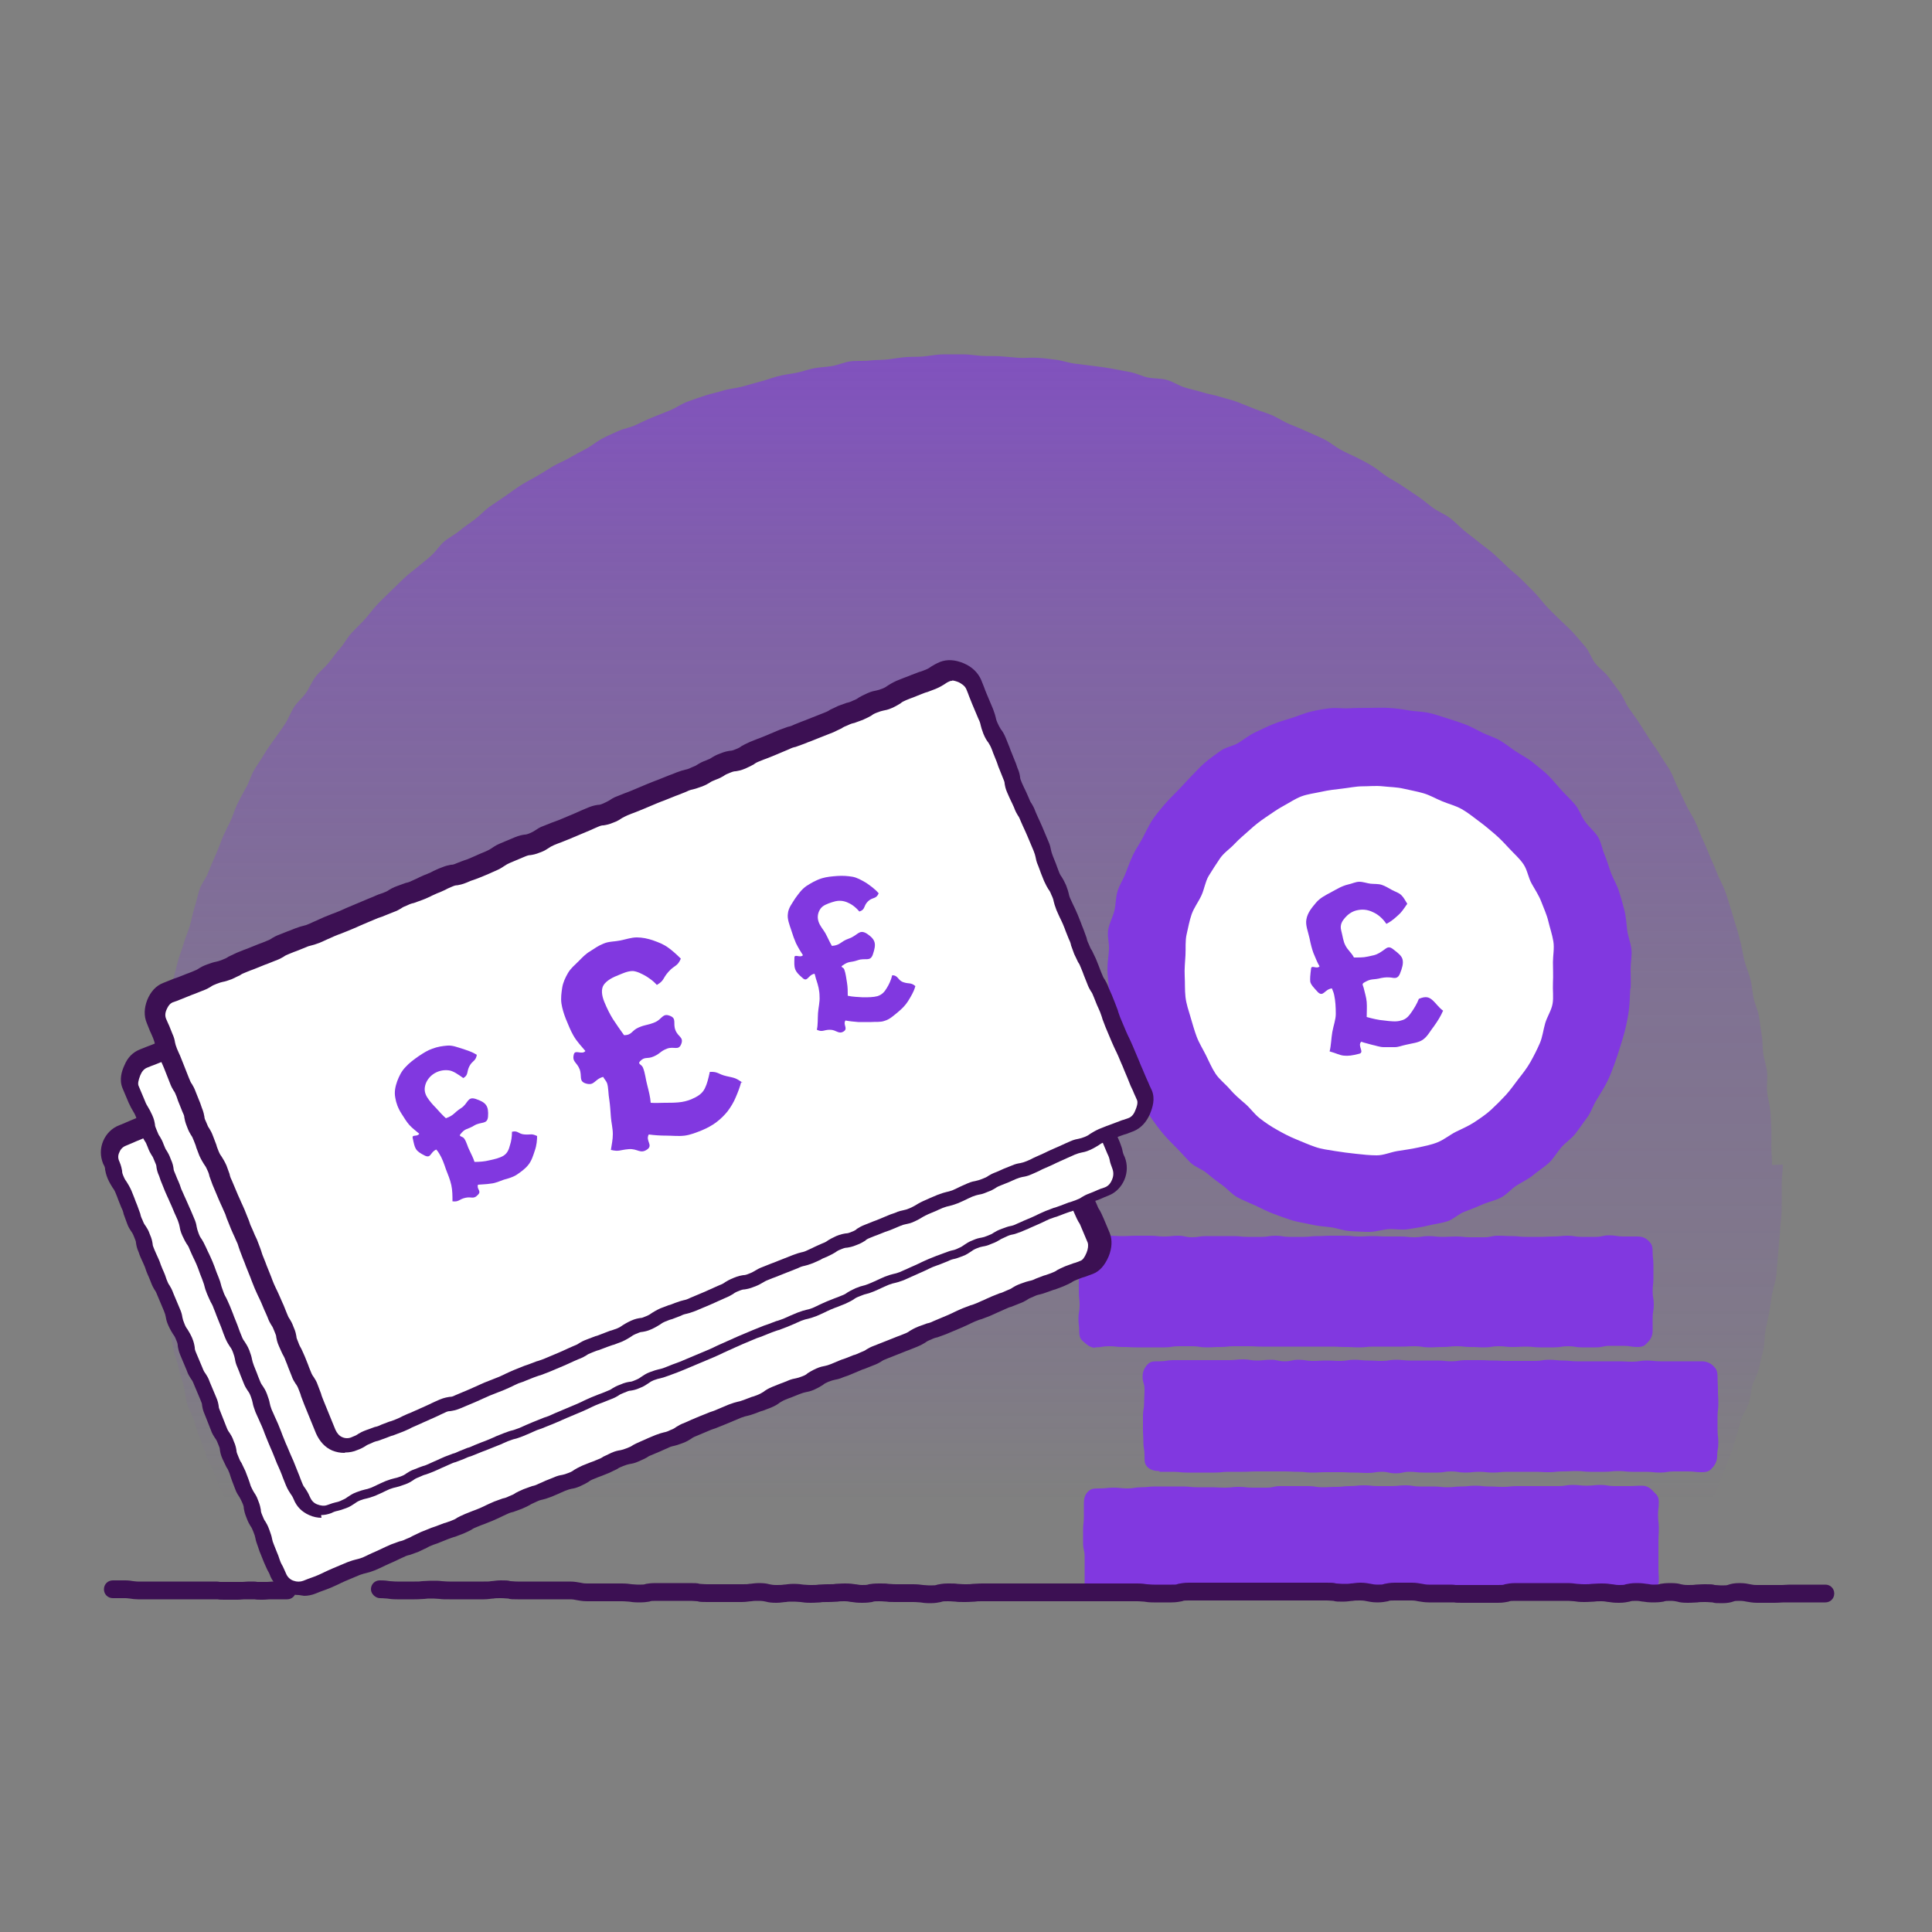 <?xml version="1.0" encoding="UTF-8"?>
<svg id="uuid-90c8ae5c-e2c0-4468-9cee-c9ede7798dc8" xmlns="http://www.w3.org/2000/svg" xmlns:xlink="http://www.w3.org/1999/xlink" version="1.1" viewBox="0 0 500 500">
  <rect x="0" y="0" width="500" height="500" fill="#808080" stroke="none"/>
  <!-- Generator: Adobe Illustrator 29.5.0, SVG Export Plug-In . SVG Version: 2.1.0 Build 137)  -->
  <defs>
    <style>
      .st0 {
        fill: #8138e0;
      }

      .st1 {
        fill: url(#linear-gradient);
      }

      .st2 {
        fill: #3c1053;
      }

      .st3 {
        fill: #fff;
      }
    </style>
    <linearGradient id="linear-gradient" x1="251.8" y1="515.3" x2="251.8" y2="68.1" gradientTransform="translate(0 501.1) scale(1 -1)" gradientUnits="userSpaceOnUse">
      <stop offset="0" stop-color="#8138e0"/>
      <stop offset="0" stop-color="#8138e0" stop-opacity=".9"/>
      <stop offset=".2" stop-color="#8138e0" stop-opacity=".7"/>
      <stop offset=".4" stop-color="#8138e0" stop-opacity=".4"/>
      <stop offset=".6" stop-color="#8138e0" stop-opacity=".2"/>
      <stop offset=".8" stop-color="#8138e0" stop-opacity=".1"/>
      <stop offset=".9" stop-color="#8138e0" stop-opacity="0"/>
      <stop offset="1" stop-color="#8138e0" stop-opacity="0"/>
    </linearGradient>
  </defs>
  <path class="st1" d="M461.4,301.4c0,1.6-.3,3.2-.3,4.8s0,3.2,0,4.8,0,3.2-.2,4.8-.2,3.2-.4,4.8-.2,3.2-.4,4.8-.2,3.2-.4,4.8-.8,3.1-1.1,4.7-.4,3.2-.7,4.7-.7,3.1-1,4.7-.2,3.2-.5,4.8-.8,3.1-1.1,4.7-1.2,3-1.7,4.5-.5,3.2-1,4.7-1.5,2.9-2,4.4-.8,3.1-1.3,4.6-.9,3.1-1.5,4.6-1.1,3-1.8,4.5-1.1,3-1.7,4.5-1.8,2.7-2.5,4.1-.9,3.1-1.6,4.5-1.7,2.7-2.5,4.1-1.5,2.8-2.3,4.2-1.3,2.9-2.1,4.3-1.6,2.8-2.5,4.1-2,2.5-2.8,3.9-1.7,2.7-2.6,4-1.6,2.8-2.5,4.1-1.7,2.7-2.7,4-2.1,2.4-3.1,3.7c-2.4.5-2.4.2-4.9.2s-2.4-.1-4.9-.1-2.4,0-4.9,0-2.4.2-4.9.2-2.4-.2-4.9-.2-2.4-.3-4.9-.3-2.4-.1-4.9-.1-2.4.6-4.9.6-2.4-.2-4.9-.2-2.4,0-4.9,0-2.4.2-4.9.2-2.4-.3-4.9-.3-2.4.2-4.9.2-2.4,0-4.9,0-2.4-.1-4.9-.1-2.4,0-4.9,0-2.4,0-4.9,0-2.4-.3-4.9-.3-2.4-.2-4.9-.2-2.4.4-4.9.4-2.4,0-4.9,0-2.4.3-4.9.3-2.4-.3-4.9-.3-2.4,0-4.9,0-2.4-.4-4.9-.4-2.4,0-4.9,0-2.4.2-4.9.2-2.4.2-4.9.2-2.4,0-4.9,0-2.4-.2-4.9-.2-2.4,0-4.9,0-2.4.6-4.9.6-2.4,0-4.9,0-2.4-.5-4.9-.5-2.4.5-4.9.5-2.4-.2-4.9-.2-2.4-.4-4.9-.4-2.4.3-4.9.3-2.4.1-4.9.1-2.4.1-4.9.1-2.4-.1-4.9-.1-2.4-.5-4.9-.5-2.4.1-4.9.1-2.4.2-4.9.2-2.4-.1-4.9-.1-2.4-.1-4.9-.1-2.4.4-4.9.4-2.4.1-4.9.1-2.4-.3-4.9-.3-2.4,0-4.9,0-2.4.3-4.9.3-2.4-.1-4.9-.1-2.4-.3-4.9-.3-2.4.2-4.9.2-2.4.2-4.9.2-2.4-.4-4.9-.4-2.4.4-4.9.4-2.4-.5-4.9-.5-2.4.2-4.9.2-2.4.4-4.9.4-2.4-.1-4.9-.1-2.4-.2-4.9-.2-2.4.1-4.9.1-2.4.2-4.9.2-2.4-.4-4.9-.4-2.4.1-4.9.1-2.4.3-4.9.3-2.5.2-4.9-.3c-1-1.3-2.2-2.3-3.1-3.6s-1.6-2.8-2.5-4.1-2.1-2.4-3-3.8-1.9-2.6-2.8-3.9-1.6-2.8-2.4-4.1-1.3-2.9-2.1-4.3-2-2.5-2.8-3.9-1.4-2.9-2.2-4.3-1.6-2.8-2.3-4.2-1-3-1.7-4.5-1.1-3-1.8-4.5-1.2-2.9-1.8-4.4-1.4-2.9-2-4.4-1.1-3-1.7-4.5-1-3-1.5-4.6-1.4-2.9-1.8-4.4-.5-3.2-.9-4.7-1-3-1.3-4.6-1-3-1.3-4.6-.5-3.2-.8-4.7-.5-3.1-.8-4.7-.8-3.1-1.1-4.7-.4-3.2-.6-4.8-.5-3.1-.7-4.7-.5-3.1-.7-4.8,0-3.2-.1-4.8-.4-3.2-.4-4.8.1-3.2,0-4.8,0-3.2,0-4.8,0-3.2,0-4.8-.2-3.2-.2-4.9.5-3.2.6-4.8,0-3.2.2-4.8.5-3.2.7-4.8,0-3.3.2-4.9.7-3.2,1-4.8.9-3.1,1.2-4.7.5-3.2.8-4.8.2-3.3.6-4.8.8-3.1,1.2-4.7,1.1-3.1,1.5-4.6,1.1-3,1.6-4.6.7-3.2,1.2-4.7.8-3.1,1.3-4.7,1.6-2.8,2.2-4.3,1.2-3,1.9-4.5,1.2-3,1.8-4.5,1.4-2.9,2.1-4.4,1.1-3,1.8-4.5c.7-1.4,1.5-2.9,2.3-4.3s1.2-3,2-4.4,1.8-2.7,2.6-4.1,1.8-2.7,2.7-4,1.9-2.6,2.8-4,1.4-2.9,2.3-4.3,2.2-2.4,3.1-3.7,1.5-2.9,2.5-4.2,2.3-2.3,3.3-3.5,1.9-2.6,3-3.8,1.8-2.7,2.9-3.9,2.3-2.3,3.4-3.5,2-2.5,3.1-3.7,2.3-2.3,3.4-3.4,2.3-2.2,3.5-3.4,2.5-2.1,3.7-3.1,2.5-2,3.7-3.1,2.1-2.6,3.3-3.6,2.7-1.7,4-2.8,2.6-1.9,3.9-2.9,2.4-2.2,3.7-3.2c1.3-.9,2.7-1.8,4-2.7s2.6-1.9,4-2.8,2.8-1.6,4.2-2.4,2.8-1.7,4.1-2.5,2.9-1.4,4.3-2.2,2.8-1.6,4.2-2.3,2.7-1.8,4.1-2.6,2.9-1.4,4.4-2.1,3.1-.9,4.6-1.6,2.9-1.4,4.4-2,3-1.2,4.5-1.8,2.8-1.6,4.4-2.2,3.1-1.1,4.6-1.6,3.1-.8,4.7-1.3,3.2-.6,4.8-1,3.1-.9,4.7-1.3,3.1-1,4.6-1.4,3.2-.6,4.8-.9,3.1-.9,4.7-1.2,3.2-.3,4.8-.6,3.1-1,4.7-1.2,3.2,0,4.9-.2,3.2-.1,4.8-.3,3.2-.5,4.8-.6,3.2,0,4.8-.2,3.2-.5,4.8-.5,3.2,0,4.9,0,3.2.3,4.8.4,3.2,0,4.8.1,3.2.3,4.8.4,3.2-.1,4.9,0,3.2.3,4.8.5,3.2.8,4.8,1,3.2.4,4.8.6,3.2.4,4.8.7,3.2.6,4.8.9,3.1,1.1,4.6,1.4,3.3.2,4.8.6,3,1.4,4.5,1.9,3.1.8,4.7,1.3,3.1.7,4.7,1.2,3.1.8,4.6,1.4,3,1.2,4.5,1.8,3.1,1,4.6,1.7,2.8,1.6,4.3,2.2,3,1.2,4.5,1.9,3,1.3,4.4,2,2.7,1.8,4.1,2.6,2.9,1.4,4.3,2.1,2.9,1.5,4.2,2.3,2.6,2,3.9,2.8,2.8,1.6,4.1,2.5,2.7,1.8,4,2.7,2.5,2,3.8,2.9,2.9,1.5,4.2,2.5,2.4,2.2,3.6,3.2,2.6,2,3.8,3,2.6,1.9,3.8,3,2.4,2.2,3.5,3.3,2.5,2.1,3.6,3.2,2.3,2.3,3.4,3.4,2.1,2.5,3.2,3.7,2.3,2.3,3.4,3.4,2.4,2.2,3.5,3.4,2.1,2.4,3.2,3.7,1.5,2.9,2.5,4.2,2.4,2.2,3.4,3.5,1.9,2.6,2.9,3.9,1.5,2.9,2.4,4.2,1.9,2.6,2.8,4,1.7,2.7,2.6,4.1,1.9,2.6,2.7,4,1.8,2.7,2.6,4.1,1.3,3,2,4.4,1.4,2.9,2.1,4.4,1.6,2.8,2.3,4.2,1.2,3,1.9,4.5,1.3,2.9,1.9,4.4,1.3,2.9,1.9,4.5,1.4,2.9,2,4.4,1,3.1,1.5,4.6.9,3.1,1.4,4.6.9,3.1,1.3,4.7.6,3.2,1,4.7,1.1,3.1,1.5,4.6.5,3.2.8,4.8,1.1,3.1,1.4,4.7.4,3.2.7,4.8.2,3.2.4,4.8.8,3.1,1,4.8-.1,3.2,0,4.9.6,3.2.8,4.8.2,3.2.3,4.8,0,3.2,0,4.9.2,3.2.2,4.8h.1Z"/>
  <path class="st0" d="M284.6,413.5c1.8,0,1.8-.3,3.6-.3s1.8-.1,3.6-.1,1.8.3,3.6.3,1.8-.3,3.6-.3,1.8,0,3.6,0,1.8.3,3.6.3,1.8-.2,3.6-.2,1.8,0,3.6,0,1.8-.3,3.6-.3,1.8,0,3.6,0,1.8.3,3.6.3,1.8,0,3.6,0,1.8,0,3.6,0,1.8,0,3.6,0,1.8-.2,3.6-.2,1.8,0,3.6,0,1.8.3,3.6.3,1.8-.1,3.6-.1,1.8-.1,3.6-.1,1.8,0,3.6,0,1.8,0,3.6,0,1.8,0,3.6,0,1.8.3,3.6.3,1.8,0,3.6,0,1.8-.3,3.6-.3,1.8.1,3.6.1,1.8-.2,3.6-.2,1.8.2,3.6.2,1.8-.1,3.6-.1,1.8,0,3.6,0,1.8.4,3.6.4,1.8-.3,3.6-.3,1.8,0,3.6,0,1.8.2,3.6.2,1.8-.1,3.6-.1,1.8.1,3.6.1,1.8,0,3.6,0,1.8-.2,3.6-.2,1.8.1,3.6.1,2.1-.6,2.9-1.3,1.4-1.8,1.4-2.9c0-1.7-.1-1.7-.1-3.4s0-1.7,0-3.4v-3.4c0-1.7.1-1.7.1-3.4s-.2-1.7-.2-3.4.2-1.7.2-3.4-.8-2-1.5-2.8-1.6-1.4-2.8-1.4c-1.8,0-1.8.1-3.6.1s-1.8,0-3.6,0-1.8-.3-3.6-.3-1.8.2-3.6.2-1.8-.2-3.6-.2-1.8.3-3.6.3-1.8,0-3.6,0-1.8,0-3.6,0-1.8,0-3.6,0-1.8.2-3.6.2-1.8-.1-3.6-.1-1.8-.2-3.6-.2-1.8.2-3.6.2-1.8.2-3.6.2-1.8-.2-3.6-.2-1.8,0-3.6,0-1.8-.3-3.6-.3-1.8.2-3.6.2-1.8,0-3.6,0-1.8-.2-3.6-.2-1.8.2-3.6.2-1.8.2-3.6.2-1.8.1-3.6.1-1.8-.3-3.6-.3-1.8,0-3.6,0-1.8,0-3.6,0-1.8.4-3.6.4-1.8,0-3.6,0-1.8-.2-3.6-.2-1.8.2-3.6.2-1.8-.1-3.6-.1-1.8,0-3.6,0-1.8-.2-3.6-.2-1.8,0-3.6,0-1.8,0-3.6,0-1.8.2-3.6.2-1.8.3-3.6.3-1.8-.2-3.6-.2-1.8.2-3.6.2-2.3.1-3.1.9-1,1.9-1,3.1c0,1.7,0,1.7,0,3.4s-.2,1.7-.2,3.4,0,1.7,0,3.4.4,1.7.4,3.4,0,1.7,0,3.4,0,1.7,0,3.4.4,2,1.2,2.8,1.6,1.6,2.8,1.6h0Z"/>
  <path class="st0" d="M300,380.9c1.8,0,1.8,0,3.6,0s1.8.2,3.6.2h3.6c1.8,0,1.8,0,3.6,0s1.8-.2,3.6-.2,1.8,0,3.6,0,1.8-.1,3.6-.1,1.8,0,3.6,0,1.8,0,3.6,0,1.8.1,3.6.1,1.8.2,3.6.2,1.8-.1,3.6-.1,1.8,0,3.6,0,1.8.1,3.6.1,1.8.1,3.6.1,1.8-.3,3.6-.3,1.8.4,3.6.4,1.8-.4,3.6-.4,1.8.2,3.6.2,1.8,0,3.6,0,1.8-.3,3.6-.3,1.8.3,3.6.3,1.8-.2,3.6-.2,1.8.2,3.6.2,1.8-.2,3.6-.2,1.8,0,3.6,0,1.8,0,3.6,0,1.8.1,3.6.1,1.8-.2,3.6-.2,1.8-.1,3.6-.1,1.8.2,3.6.2,1.8,0,3.6,0,1.8-.2,3.6-.2,1.8.2,3.6.2h3.6c1.8,0,1.8.2,3.6.2s1.8-.3,3.6-.3,1.8,0,3.6,0,1.8.2,3.6.2,2.2-.5,2.9-1.3,1.1-1.8,1.1-2.9c0-1.7.3-1.7.3-3.4s-.2-1.7-.2-3.4,0-1.7,0-3.4.2-1.7.2-3.4-.1-1.7-.1-3.4-.1-1.7-.1-3.4-.4-2.2-1.1-2.9-1.8-1.2-2.9-1.2c-1.8,0-1.8,0-3.6,0s-1.8,0-3.6,0-1.8,0-3.6,0-1.8-.2-3.6-.2-1.8.3-3.6.3-1.8-.1-3.6-.1-1.8,0-3.6,0-1.8,0-3.6,0-1.8,0-3.6,0-1.8-.2-3.6-.2-1.8-.2-3.6-.2-1.8.3-3.6.3-1.8,0-3.6,0h-3.6c-1.8,0-1.8-.1-3.6-.1s-1.8-.1-3.6-.1-1.8,0-3.6,0-1.8.3-3.6.3-1.8-.2-3.6-.2-1.8,0-3.6,0-1.8,0-3.6,0-1.8-.2-3.6-.2-1.8.3-3.6.3-1.8-.1-3.6-.1-1.8-.2-3.6-.2-1.8.3-3.6.3-1.8-.1-3.6-.1-1.8.1-3.6.1-1.8-.3-3.6-.3-1.8.4-3.6.4-1.8-.4-3.6-.4-1.8.2-3.6.2-1.8-.3-3.6-.3-1.8.2-3.6.2-1.8,0-3.6,0-1.8,0-3.6,0-1.8,0-3.6,0-1.8,0-3.6,0-1.8.3-3.6.3-2.3,0-3.1.8-1.3,1.9-1.3,3.1c0,1.7.5,1.7.5,3.4s-.1,1.7-.1,3.4-.3,1.7-.3,3.4,0,1.7,0,3.4.1,1.7.1,3.4.3,1.7.3,3.4,0,2.3.8,3.1,2,1,3.1,1h0Z"/>
  <path class="st0" d="M283.4,348.7c1.8,0,1.8-.3,3.6-.3s1.8.2,3.6.2,1.8.1,3.6.1,1.8,0,3.6,0,1.8,0,3.6,0,1.8-.3,3.6-.3,1.8,0,3.6,0,1.8.3,3.6.3,1.8-.1,3.6-.1,1.8-.2,3.6-.2,1.8,0,3.6,0,1.8.1,3.6.1,1.8,0,3.6,0,1.8,0,3.6,0,1.8,0,3.6,0,1.8,0,3.6,0,1.8,0,3.6,0,1.8.1,3.6.1,1.8.1,3.6.1,1.8-.2,3.6-.2,1.8,0,3.6,0,1.8,0,3.6,0,1.8-.1,3.6-.1,1.8.3,3.6.3,1.8-.1,3.6-.1,1.8-.2,3.6-.2,1.8.2,3.6.2,1.8.1,3.6.1,1.8-.3,3.6-.3,1.8.2,3.6.2,1.8-.1,3.6-.1,1.8.2,3.6.2,1.8,0,3.6,0,1.8-.3,3.6-.3,1.8.3,3.6.3,1.8,0,3.6,0,1.8-.4,3.6-.4h3.6c1.8,0,1.8.3,3.6.3s2.1-.7,2.8-1.4,1.1-1.7,1.1-2.8c0-1.7,0-1.7,0-3.4s.3-1.7.3-3.4-.3-1.7-.3-3.4.2-1.7.2-3.4,0-1.7,0-3.4-.2-1.7-.2-3.4-.3-2.1-1.1-2.9-1.7-1.1-2.9-1.1c-1.8,0-1.8,0-3.6,0s-1.8-.3-3.6-.3-1.8.4-3.6.4-1.8,0-3.6,0-1.8-.3-3.6-.3-1.8.2-3.6.2-1.8.1-3.6.1-1.8,0-3.6,0-1.8-.2-3.6-.2-1.8-.1-3.6-.1-1.8.4-3.6.4-1.8,0-3.6,0-1.8-.2-3.6-.2-1.8.1-3.6.1-1.8-.2-3.6-.2-1.8.3-3.6.3-1.8-.2-3.6-.2-1.8,0-3.6,0-1.8-.1-3.6-.1-1.8.1-3.6.1-1.8-.2-3.6-.2-1.8,0-3.6,0-1.8.1-3.6.1-1.8.2-3.6.2h-3.6c-1.8,0-1.8-.3-3.6-.3s-1.8.3-3.6.3-1.8,0-3.6,0-1.8-.2-3.6-.2h-3.6c-1.8,0-1.8,0-3.6,0s-1.8.3-3.6.3-1.8-.4-3.6-.4-1.8.2-3.6.2-1.8-.2-3.6-.2-1.8,0-3.6,0-1.8.1-3.6.1-1.8-.1-3.6-.1-1.8.2-3.6.2-2.2.5-3,1.2-1.1,1.8-1.1,3c0,1.7,0,1.7,0,3.4s0,1.7,0,3.4,0,1.7,0,3.4.2,1.7.2,3.4-.3,1.7-.3,3.4.2,1.7.2,3.4.5,2.1,1.3,2.8,1.7,1.4,2.8,1.4h0Z"/>
  <g>
    <path class="st0" d="M422,255.8c.1-1.7,0-3.4,0-5.1s.4-3.4.2-5.1-.9-3.3-1.1-5-.3-3.4-.7-5-.9-3.3-1.4-4.9-1.4-3.1-2-4.6-1-3.2-1.7-4.8-.9-3.4-1.8-4.8-2.3-2.5-3.3-3.9-1.5-3.1-2.6-4.4-2.4-2.5-3.5-3.7-2.2-2.6-3.4-3.8-2.6-2.2-3.9-3.3-2.9-1.9-4.3-2.8-2.7-2-4.2-2.9-3.1-1.3-4.7-2.1-3-1.6-4.6-2.2-3.2-1.1-4.8-1.6-3.2-1.1-4.9-1.4-3.4-.3-5-.6-3.3-.5-5-.6-3.4,0-5.1,0-3.4,0-5,.1-3.4-.2-5.1,0-3.4.5-5,.9-3.2,1.1-4.8,1.6-3.3,1-4.8,1.6-3.1,1.4-4.6,2.1-2.9,1.8-4.3,2.7-3.3,1.1-4.7,2.1-2.8,2-4.1,3.1-2.4,2.4-3.6,3.6-2.3,2.5-3.5,3.7-2.4,2.4-3.5,3.7-2.2,2.6-3.1,4-1.6,3-2.4,4.5-1.8,2.9-2.5,4.4-1.3,3.1-1.9,4.7-1.6,3-2.1,4.7-.4,3.4-.8,5-1.3,3.2-1.6,4.9.3,3.4.2,5.1-.4,3.4-.4,5.1.3,3.4.4,5.1c.1,1.7-.4,3.5-.2,5.1s.7,3.3,1.1,5,.9,3.3,1.4,4.9,1.3,3.1,1.9,4.7,1.1,3.2,1.8,4.8,1.7,2.9,2.5,4.4,1.4,3.1,2.4,4.5,2,2.8,3.1,4.1,2.3,2.5,3.5,3.7,2.3,2.5,3.5,3.7,3,1.7,4.3,2.8,2.6,2.1,4,3.1,2.5,2.4,4,3.2,3.1,1.4,4.6,2.1,3,1.5,4.6,2.1,3.2,1.2,4.8,1.7,3.3.7,5,1.1,3.3.5,5,.7,3.3.9,5,1,3.4.2,5.1.2,3.4-.6,5-.7,3.4.3,5.1,0,3.4-.5,5-.9,3.4-.6,5-1.1,2.9-1.9,4.5-2.5,3.1-1.2,4.7-1.9,3.3-1,4.8-1.8,2.6-2.2,4-3.1,3-1.6,4.3-2.7,2.8-2,4-3.1,2.1-2.7,3.2-4,2.6-2.2,3.7-3.6,2-2.8,3-4.1,1.5-3,2.4-4.5,1.8-2.9,2.6-4.4,1.4-3.1,2-4.7,1.1-3.2,1.6-4.8,1-3.2,1.4-4.9.7-3.3.9-5,.2-3.4.3-5.1h0Z"/>
    <path class="st3" d="M401.9,254.3c.1-1.8,0-3.6,0-5.3s.4-3.6.1-5.4-.9-3.5-1.3-5.2-1.2-3.4-1.8-5-1.6-3.1-2.5-4.7-1.1-3.5-2.1-5-2.4-2.7-3.6-4-2.4-2.6-3.8-3.8-2.7-2.3-4.2-3.4-2.8-2.2-4.4-3.1-3.3-1.3-5-2-3.2-1.6-4.9-2.1-3.5-.8-5.2-1.2-3.5-.4-5.3-.6-3.6,0-5.3,0-3.5.4-5.3.6-3.5.4-5.3.8-3.6.6-5.2,1.2-3.2,1.7-4.7,2.5-3,1.9-4.5,2.9-2.9,2.1-4.2,3.3-2.7,2.3-3.9,3.6-2.8,2.3-3.8,3.8-2,3-2.9,4.5-1.1,3.4-1.9,5.1-1.9,3.1-2.5,4.8-.9,3.5-1.3,5.2-.2,3.6-.3,5.4-.3,3.6-.2,5.4,0,3.6.2,5.4.8,3.5,1.3,5.2,1,3.5,1.6,5.1,1.6,3.2,2.4,4.8,1.5,3.3,2.5,4.8,2.5,2.6,3.7,4,2.5,2.5,3.9,3.7,2.4,2.7,3.8,3.8,2.9,2.1,4.5,3,3.1,1.7,4.8,2.4,3.3,1.4,5,2,3.5.8,5.3,1.1,3.5.5,5.3.7,3.6.4,5.4.4,3.5-.8,5.3-1.1,3.5-.5,5.3-.9,3.5-.7,5.2-1.4,3.1-1.9,4.7-2.7,3.3-1.5,4.8-2.5,3-2,4.3-3.2,2.6-2.5,3.8-3.8,2.2-2.8,3.3-4.2,2.2-2.8,3.1-4.4,1.7-3.2,2.4-4.8.9-3.5,1.4-5.2,1.6-3.3,1.9-5,0-3.6.1-5.4h0Z"/>
    <path class="st0" d="M373.4,261.7c-.5,1.2-1.3,2.5-2.3,3.9-.9,1.1-1.6,2.6-2.9,3.5-1.2.8-2.8.9-4.4,1.3-1,.2-1.9.6-2.8.6s-1.9,0-2.9,0-2-.4-3-.6c-1-.3-2-.5-2.8-.8-1.1,1,.9,2.7-.5,3.1-1.9.5-2.9.6-4,.5s-1.9-.6-3.7-1.1c.4-1.5.4-3.3.7-5s.9-3.2.9-4.7c0-1.8-.1-3.4-.4-4.8-.1-.6-.4-1.3-.6-1.8-1.9.2-2.2,2.3-3.6,1-1.1-1.2-1.8-1.9-2-2.7-.1-.8,0-1.8.2-3.4.1-1.1,1.4.2,2.2-.6-.6-1-1-2.1-1.6-3.5-.4-1.1-.7-2.3-1-3.8-.4-1.8-1.1-3.4-.8-4.9.3-1.7,1.4-3,2.5-4.3,1-1.2,2.4-1.9,3.9-2.7,1.3-.7,2.7-1.6,4.4-2,1-.2,1.9-.7,2.9-.7,1,0,2,.4,2.9.5s2,0,2.9.3,1.7.8,2.6,1.3,1.8.7,2.5,1.4c.6.6,1,1.4,1.5,2.2-1.1,1.6-1.6,2.3-2.3,2.9s-1.4,1.4-3.1,2.3c-1.1-1.6-2.3-2.5-3.4-3-1.6-.8-3-.8-4.3-.5-1.3.3-2.3,1.1-3,1.9s-1.4,1.8-1,3.3c.4,1.5.5,2.8,1.1,3.9.6,1.2,1.6,1.9,2.2,3.1,2.6,0,2.6,0,5.2-.6,1.1-.3,1.9-.9,2.6-1.4.8-.6,1.3-1,2.4-.1,1.3,1,2.2,1.7,2.4,2.7s-.1,2.1-.7,3.6c-.5,1.2-1.2,1.2-2.2,1-.8-.1-1.6-.1-2.6.1-2.3.6-2.5,0-4.5,1.2-.6.4-.3.6-.1,1.3.3,1.3.7,2.5.8,3.7.1,1.3,0,2.6,0,3.9,1.4.4,3.1.8,4.5.9,1.6.2,3.2.4,4.4,0,1.4-.3,2.1-1.3,2.8-2.3.6-.9,1.3-2,1.8-3.3,1.9-.8,2.7-.4,3.6.4.8.7,1.4,1.7,2.7,2.7h0Z"/>
  </g>
  <g>
    <g id="uuid-421ea739-cc8d-4232-9321-a48d66fd5052">
      <path class="st3" d="M281,328.6c-1.9.8-2,.6-3.9,1.4s-1.8,1-3.7,1.8-2,.6-3.9,1.4-2,.5-3.9,1.3-1.8,1-3.7,1.8-2,.7-3.9,1.4-1.9.9-3.8,1.6-2,.6-3.9,1.4-1.9.9-3.7,1.7-1.9.8-3.8,1.5-2,.6-3.9,1.3-1.8,1.1-3.7,1.9-1.9.7-3.8,1.5-1.9.8-3.8,1.5-1.8,1-3.7,1.8-1.9.7-3.8,1.4-1.9.7-3.8,1.5-2,.5-3.9,1.2-1.8,1.1-3.6,1.9-2,.5-3.9,1.2-1.9.7-3.8,1.5-1.7,1.2-3.6,2-2,.6-3.9,1.4-2,.5-3.9,1.3-1.9.8-3.8,1.6-1.9.7-3.8,1.5-1.9.8-3.8,1.6-1.8,1.1-3.7,1.9-2,.5-3.9,1.3-1.9.8-3.8,1.6-1.8,1-3.7,1.8-2,.4-3.9,1.2-1.8,1-3.7,1.7-1.9.7-3.8,1.4-1.8,1-3.7,1.8-2,.5-3.9,1.3-1.9.8-3.8,1.6-2,.5-3.9,1.3-1.8,1-3.7,1.8-2,.5-3.9,1.3-1.8.9-3.7,1.7-1.9.7-3.8,1.4-1.8,1-3.7,1.8-1.9.6-3.8,1.4-1.9.7-3.8,1.5-1.8,1-3.7,1.7-2,.6-3.9,1.4-1.8.9-3.7,1.7-1.8.9-3.8,1.7-2,.5-3.9,1.3-1.9.8-3.8,1.5-1.8.9-3.8,1.7-1.9.7-3.8,1.4c-1.4.6-2.9.6-4.3,0s-2.6-1.5-3.1-3c-.8-1.9-.9-1.8-1.7-3.7s-.7-1.9-1.5-3.8-.5-2-1.3-3.9-1-1.8-1.8-3.7-.4-2.1-1.1-4-1.2-1.7-2-3.6-.6-2-1.4-3.9-1-1.8-1.7-3.7-.4-2-1.2-4-1.1-1.8-1.9-3.7l-1.5-3.8c-.8-1.9-.4-2-1.2-3.9s-.8-1.9-1.6-3.8-1.1-1.8-1.9-3.7-.8-1.9-1.6-3.8-.3-2.1-1.1-4-1.1-1.8-1.9-3.6-.5-2-1.3-3.9-.8-1.9-1.5-3.8-1-1.8-1.8-3.7-.7-1.9-1.5-3.8-.8-1.9-1.6-3.8-.4-2-1.2-4-1.1-1.8-1.9-3.7-.5-2-1.3-3.9-.7-1.9-1.4-3.9-1.1-1.8-1.9-3.7-.4-2.1-1.2-4c-.6-1.4-.5-2.9,0-4.2s1.5-2.3,3-2.9c1.9-.8,1.9-.8,3.8-1.5s1.8-1.1,3.7-1.9,1.9-.7,3.8-1.4,1.8-1,3.7-1.7,1.9-.8,3.8-1.5,2-.6,3.9-1.4,2-.6,3.9-1.4,1.9-.8,3.8-1.5,1.9-.8,3.8-1.5,1.8-1.1,3.7-1.9,1.9-.8,3.8-1.5,2-.6,3.9-1.4,2-.6,3.9-1.3,1.9-.7,3.8-1.5,1.8-1,3.7-1.7,1.9-.8,3.8-1.6,2-.6,3.9-1.4,1.9-.8,3.8-1.5,1.8-.9,3.7-1.7,1.8-1,3.7-1.8,2-.5,3.9-1.3,1.9-.6,3.8-1.4,1.8-1,3.7-1.8,2-.5,3.9-1.2,1.8-1,3.7-1.8,2-.5,3.9-1.2,1.7-1.2,3.6-2,2-.5,3.9-1.3,1.8-1.1,3.7-1.9,2-.6,3.9-1.4,1.9-.9,3.8-1.6,1.9-.8,3.8-1.6,1.9-.8,3.8-1.6,2-.4,3.9-1.2,1.9-.7,3.8-1.5,1.8-1.1,3.7-1.8,2-.5,3.9-1.3,1.9-.8,3.8-1.6,1.8-1.1,3.7-1.9,2-.6,3.9-1.4,1.8-.9,3.7-1.7,2-.4,3.9-1.2,1.9-.8,3.8-1.5,1.9-.8,3.8-1.6,1.9-.9,3.8-1.7,1.8-1,3.7-1.8,2-.4,3.9-1.2,1.7-1.2,3.6-2,1.9-.8,3.8-1.5,2-.6,3.9-1.4,2-.6,3.9-1.4,1.9-.8,3.8-1.5,2-.6,3.9-1.4c1.4-.6,2.9-.8,4.2-.2s2.3,1.7,2.8,3.2c.8,1.9.7,1.9,1.5,3.8s.8,1.9,1.6,3.8,1,1.8,1.8,3.7.7,1.9,1.4,3.8.6,2,1.3,3.9,1.2,1.7,1.9,3.6.4,2,1.2,3.9.8,1.9,1.6,3.8.9,1.9,1.6,3.8.6,2,1.3,3.9c.8,1.9,1,1.8,1.8,3.7.8,1.9.9,1.9,1.6,3.8s.8,1.9,1.6,3.8.7,1.9,1.5,3.8.7,1.9,1.5,3.8.7,1.9,1.5,3.8.6,2,1.4,3.9.8,1.9,1.6,3.8.9,1.9,1.6,3.8,1.1,1.8,1.8,3.7.7,1.9,1.5,3.8.4,2.1,1.1,4,.9,1.8,1.7,3.7.8,1.9,1.6,3.8.6,2,1.4,3.9.9,1.9,1.6,3.8,1,1.8,1.8,3.7.8,1.9,1.6,3.8c.6,1.4.3,3-.3,4.3s-1.4,2.7-2.9,3.3h0Z"/>
      <path class="st2" d="M77.4,412.8c-1,0-2-.2-3-.6-2.1-.9-3.6-2.4-4.4-4.2-.3-.9-.6-1.3-.8-1.7-.2-.5-.5-1-.9-2-.4-1-.6-1.5-.8-2-.2-.5-.4-.9-.7-1.9-.4-1.1-.6-1.7-.7-2.3-.1-.5-.2-.9-.5-1.6-.3-.8-.5-1.2-.8-1.6-.3-.5-.6-1-1-2.1-.5-1.2-.6-1.9-.7-2.4,0-.5-.1-.8-.4-1.5-.3-.7-.5-1-.7-1.4-.3-.5-.8-1.1-1.2-2.3-.4-1-.6-1.6-.8-2.1-.2-.5-.3-.9-.6-1.8-.3-.8-.5-1.2-.8-1.6-.2-.5-.5-1-1-2.1-.5-1.1-.6-1.8-.7-2.4,0-.5-.2-.8-.5-1.6-.3-.8-.5-1.1-.8-1.5-.3-.5-.7-1-1.1-2.2l-1.5-3.8c-.5-1.1-.6-1.8-.7-2.4,0-.5-.2-.8-.5-1.6-.4-.9-.6-1.4-.8-1.9-.2-.5-.4-1-.8-1.9-.3-.8-.5-1.1-.8-1.5-.3-.5-.7-1-1.1-2.2-.4-.9-.6-1.4-.8-1.9-.2-.5-.4-1-.8-1.9-.5-1.2-.6-1.9-.7-2.5,0-.5-.1-.8-.4-1.5-.3-.8-.5-1.1-.8-1.5-.3-.5-.7-1.1-1.2-2.2-.5-1.1-.6-1.7-.7-2.3-.1-.5-.2-.9-.5-1.6-.4-1-.6-1.4-.8-1.9-.2-.5-.4-.9-.8-1.9-.3-.8-.5-1.2-.8-1.6-.3-.5-.6-1-1-2.1-.4-1-.6-1.5-.8-1.9-.2-.5-.4-.9-.7-1.9-.4-.9-.6-1.4-.8-1.8-.2-.5-.5-1-.8-2-.5-1.1-.6-1.8-.7-2.4,0-.5-.2-.8-.5-1.6-.3-.8-.5-1.1-.8-1.5-.3-.5-.7-1-1.1-2.2-.4-1.1-.6-1.7-.8-2.2-.1-.5-.2-.9-.6-1.7-.4-1-.6-1.5-.8-2-.2-.5-.3-.9-.7-1.8-.3-.7-.5-1-.8-1.4-.3-.5-.7-1.1-1.2-2.2-.5-1.2-.6-1.9-.7-2.4,0-.5-.1-.8-.5-1.5-.8-2-.8-4,0-5.9.8-1.9,2.3-3.4,4.2-4.1,1-.4,1.5-.6,1.9-.8.5-.2.9-.4,1.9-.8.8-.3,1.1-.5,1.5-.8.5-.3,1-.6,2.2-1.1,1-.4,1.5-.6,2-.8.5-.2.9-.3,1.8-.7.8-.3,1.2-.5,1.7-.8.5-.2,1-.5,2.1-1l3.8-1.5c1-.4,1.6-.6,2.1-.8.5-.1.9-.3,1.8-.6,1.1-.4,1.6-.6,2.2-.8.5-.1.9-.3,1.7-.6l3.8-1.5c1-.4,1.4-.6,1.9-.8.5-.2,1-.4,1.9-.8.8-.3,1.1-.5,1.5-.8.5-.3,1.1-.6,2.2-1.1l3.8-1.5c1-.4,1.6-.6,2.1-.8.5-.1.9-.3,1.8-.6,1.1-.4,1.7-.6,2.2-.8.5-.1.9-.2,1.7-.6,1-.4,1.5-.6,2-.8.5-.2.9-.4,1.9-.7.8-.4,1.2-.5,1.7-.8.5-.2,1-.5,2.1-1,.9-.4,1.4-.6,1.8-.8.5-.2,1-.4,1.9-.8,1-.4,1.6-.6,2.1-.8.5-.1.9-.3,1.8-.6l3.8-1.5c.8-.4,1.2-.5,1.7-.8.5-.2,1-.5,2.1-1,.8-.3,1.2-.5,1.6-.8.5-.3,1-.5,2.1-1s1.7-.6,2.2-.8c.5-.1.9-.2,1.7-.6,1-.4,1.5-.6,2.1-.8.4-.1.9-.3,1.8-.7.8-.3,1.2-.5,1.6-.8.5-.3,1-.6,2.1-1,1.1-.5,1.8-.6,2.3-.7.5-.1.8-.2,1.6-.5.8-.3,1.2-.5,1.6-.8.5-.3,1-.6,2.1-1,1.1-.4,1.8-.6,2.3-.7.5-.1.8-.2,1.6-.5.7-.3,1-.5,1.4-.8.5-.3,1.1-.7,2.2-1.2,1.1-.4,1.7-.6,2.3-.7.5-.1.9-.2,1.6-.5.8-.3,1.1-.5,1.5-.8.5-.3,1.1-.7,2.2-1.1,1.1-.4,1.6-.6,2.2-.8.5-.1.9-.3,1.7-.6.9-.4,1.4-.6,1.8-.8.5-.2,1-.4,2-.9.9-.4,1.4-.6,1.9-.8.5-.2,1-.4,1.9-.8.9-.4,1.4-.6,1.9-.8.5-.2,1-.4,1.9-.8,1.1-.5,1.8-.6,2.4-.7.5,0,.8-.2,1.6-.5,1-.4,1.5-.6,2-.8.5-.2.9-.4,1.9-.7.8-.3,1.1-.5,1.6-.8.5-.3,1-.6,2.1-1.1,1.1-.4,1.7-.6,2.3-.7.5-.1.8-.2,1.6-.5.9-.4,1.4-.6,1.9-.8.5-.2,1-.4,1.9-.8.8-.3,1.1-.5,1.5-.8.5-.3,1.1-.7,2.2-1.1,1.1-.4,1.6-.6,2.1-.8.5-.1.9-.3,1.7-.6.9-.4,1.2-.5,1.7-.8.5-.2,1-.5,2.1-.9,1.1-.5,1.8-.6,2.4-.7.5-.1.8-.2,1.6-.5,1-.4,1.4-.6,1.9-.8.5-.2.9-.4,1.9-.8.9-.4,1.4-.6,1.8-.8.5-.2,1-.4,1.9-.8.9-.4,1.3-.6,1.8-.8.5-.2,1-.5,2-.9.8-.3,1.2-.5,1.6-.8.5-.3,1-.6,2.1-1,1.1-.5,1.8-.6,2.3-.7.5-.1.8-.2,1.6-.5.7-.3,1-.5,1.3-.7.5-.3,1.1-.8,2.3-1.2l3.8-1.5c1.1-.4,1.6-.6,2.1-.8.5-.1.9-.3,1.7-.6,1-.4,1.6-.6,2.1-.8.5-.1.9-.3,1.8-.6l3.8-1.5c1.1-.4,1.6-.6,2.1-.8.5-.1.9-.3,1.7-.6,2.2-.9,4.2-1,6-.2,1.8.8,3.2,2.3,4.1,4.4.4,1,.6,1.5.8,2,.2.5.4.9.7,1.9.4.9.6,1.4.8,1.8.2.5.4,1,.8,1.9.3.8.5,1.2.8,1.6.3.5.6,1,1,2.1.4,1,.6,1.5.8,2,.2.5.3.9.7,1.8.4,1.1.6,1.7.8,2.2.1.5.2.9.6,1.7.3.7.5,1,.8,1.4.3.5.7,1.1,1.2,2.2.5,1.1.6,1.8.7,2.4.1.5.2.8.5,1.6.4.9.6,1.4.8,1.8.2.5.4,1,.8,1.9.4.9.6,1.3.8,1.8.2.5.4,1,.9,2,.4,1.1.6,1.7.8,2.2.1.5.2.9.6,1.7.3.8.5,1.2.8,1.6.3.5.6,1,1,2.1.4.9.6,1.3.8,1.8.2.5.5,1,.9,2,.4.9.6,1.4.8,1.8.2.5.4,1,.8,2,.4,1,.6,1.5.8,2,.2.5.3.9.7,1.8.4,1,.6,1.5.8,2,.2.5.3.9.7,1.8.4,1,.6,1.5.8,2,.2.5.4.9.7,1.9.4,1,.6,1.6.8,2.1.1.5.3.9.6,1.7.4.9.6,1.4.8,1.9.2.5.4,1,.8,1.9.4.9.6,1.3.8,1.8.2.5.5,1,.9,2,.3.8.5,1.1.8,1.5.3.5.6,1,1.1,2.2.4,1,.6,1.5.8,2,.2.5.3.9.7,1.8.5,1.2.6,1.9.7,2.5,0,.5.1.8.4,1.5.4.9.5,1.2.8,1.7.2.5.5,1,.9,2,.4.9.6,1.4.8,1.9.2.5.4,1,.8,1.9.4,1,.6,1.6.8,2.1.1.5.3.9.6,1.8.4.9.6,1.4.8,1.8.2.5.5,1,.9,2,.3.8.5,1.2.8,1.6.3.5.5,1,1,2.1.4.9.6,1.4.8,1.9.2.5.4,1,.8,1.9.7,1.8.6,3.9-.3,6.1-1,2.3-2.3,3.8-4.1,4.5h0c-1.1.4-1.6.6-2.2.8-.5.1-.9.3-1.7.6-.8.3-1.2.5-1.6.8-.5.3-1,.5-2.1,1-1,.4-1.6.6-2.1.8-.5.1-.9.3-1.8.6-1.1.4-1.7.6-2.2.7-.5.1-.9.2-1.7.6-.8.3-1.2.5-1.6.8-.5.3-1,.6-2.1,1-1,.4-1.5.6-2,.8-.5.1-.9.3-1.8.7-.9.4-1.3.6-1.8.8-.5.2-1,.5-2,.9-1.1.4-1.6.6-2.1.8-.5.1-.9.3-1.7.6-.9.4-1.3.6-1.7.8-.5.2-1,.5-2,.9-1,.4-1.4.6-1.9.8l-1.9.8c-1.1.4-1.6.6-2.2.8-.5.1-.9.2-1.7.6-.8.3-1.1.5-1.5.8-.5.3-1,.6-2.2,1.1-1,.4-1.5.6-2,.8-.5.2-.9.3-1.8.7l-3.8,1.5c-.8.3-1.2.5-1.6.8-.5.3-1,.6-2.1,1-1,.4-1.5.6-2,.8-.4.1-.9.3-1.8.7-1,.4-1.4.6-1.9.8-.5.2-.9.4-1.9.7-1.1.5-1.8.6-2.3.7-.5.1-.8.2-1.6.5-.7.3-1.1.5-1.4.8-.5.3-1.1.7-2.2,1.2-1.1.5-1.8.6-2.3.7-.5.1-.8.2-1.6.5-1,.4-1.5.6-2,.8-.5.2-.9.3-1.8.7-.7.3-.9.5-1.3.7-.5.4-1.1.8-2.3,1.3-1,.4-1.6.6-2.1.8-.5.1-.9.3-1.7.6-1.1.4-1.7.6-2.2.7-.5.1-.9.2-1.7.5-.9.4-1.4.6-1.9.8-.5.2-1,.4-1.9.8-1,.4-1.5.6-2,.8-.5.2-.9.4-1.9.7-.9.4-1.4.6-1.9.8-.5.2-1,.4-1.9.8-.8.3-1.1.5-1.5.8-.5.3-1.1.7-2.2,1.1-1.1.4-1.7.6-2.2.7-.5.1-.9.2-1.7.6-.9.4-1.4.6-1.8.8-.5.2-1,.4-1.9.8-.8.3-1.2.5-1.6.8-.5.3-1,.5-2.1,1-1.1.5-1.8.6-2.4.7-.5.1-.8.2-1.6.5-.8.3-1.2.5-1.6.8-.5.2-1,.5-2.1,1-1,.4-1.5.6-2,.8-.5.2-.9.3-1.8.7-.8.3-1.1.5-1.5.8-.5.3-1,.6-2.1,1.1-1.1.5-1.7.6-2.3.7-.5.1-.8.2-1.6.5-.9.4-1.4.6-1.8.8-.5.2-1,.4-1.9.8-1.1.4-1.7.6-2.2.7-.5.1-.9.2-1.7.6s-1.2.5-1.6.8c-.5.3-1,.5-2.1,1-1.1.4-1.7.6-2.2.8-.5.1-.9.2-1.7.6-.9.4-1.3.6-1.7.8-.5.2-1,.5-2,.9-1,.4-1.5.6-2,.8-.5.2-.9.3-1.8.7-.8.3-1.2.5-1.6.8-.5.3-1,.5-2.1,1-1,.4-1.6.6-2.1.8-.5.1-.9.3-1.8.6-1,.4-1.5.6-2,.8-.5.2-.9.4-1.9.7-.8.3-1.2.5-1.7.8-.5.2-1,.5-2.1,1-1.1.4-1.7.6-2.2.8-.5.1-.9.2-1.7.6-.9.4-1.3.6-1.7.8-.5.2-1,.5-2,.9-.9.4-1.3.6-1.7.8-.5.2-1,.5-2,.9-1.1.4-1.7.6-2.2.7-.5.1-.8.2-1.7.5-1,.4-1.4.6-1.9.8-.5.2-.9.4-1.9.8-.9.4-1.3.6-1.7.8-.5.2-1,.5-2,.9-1,.4-1.5.6-2.1.8-.5.2-.9.3-1.8.7-1,.4-2,.6-3,.6h0ZM236.1,213.4c-.5,0-1,.1-1.7.4-1.1.4-1.6.6-2.1.8-.5.1-.9.3-1.7.6l-3.8,1.5c-1,.4-1.6.6-2.1.8-.5.1-.9.3-1.8.6-1.1.4-1.6.6-2.1.8-.5.1-.9.3-1.7.6l-3.8,1.5c-.7.3-1,.5-1.3.7-.5.3-1.1.8-2.3,1.2-1.1.5-1.8.6-2.3.7-.5.1-.8.2-1.6.5-.8.3-1.2.5-1.6.8-.5.3-1,.6-2.1,1-.9.4-1.3.6-1.8.8-.5.2-1,.5-2,.9-.9.4-1.4.6-1.8.8-.5.2-1,.4-1.9.8-1,.4-1.4.6-1.9.8-.5.2-.9.4-1.9.8-1.1.5-1.8.6-2.4.7-.5.1-.8.2-1.6.5-.9.4-1.2.5-1.7.8-.5.2-1,.5-2.1.9-1.1.4-1.6.6-2.1.8-.5.1-.9.3-1.7.6-.8.3-1.1.5-1.5.8-.5.3-1.1.7-2.2,1.1-.9.4-1.4.6-1.9.8-.5.2-1,.4-1.9.8-1.1.4-1.7.6-2.3.7-.5.1-.8.2-1.6.5-.8.3-1.1.5-1.6.8-.5.3-1,.6-2.1,1.1-1,.4-1.5.6-2,.8-.5.2-.9.4-1.9.7-1.1.5-1.8.6-2.4.7-.5,0-.8.2-1.6.5-.9.4-1.4.6-1.9.8s-.9.4-1.9.8c-.9.4-1.4.6-1.9.8s-.9.4-1.9.8c-.9.4-1.4.6-1.8.8-.5.2-1,.4-2,.9-1.1.4-1.6.6-2.2.8-.5.1-.9.3-1.7.6-.8.3-1.1.5-1.5.8-.5.3-1.1.7-2.2,1.1-1.1.4-1.7.6-2.3.7-.4.1-.9.2-1.6.5-.7.3-1,.5-1.4.8-.5.3-1.1.7-2.2,1.2-1.1.4-1.8.6-2.3.7-.5.1-.8.2-1.6.5-.8.3-1.2.5-1.6.8-.5.3-1,.6-2.1,1-1.1.5-1.8.6-2.3.7-.5.1-.8.2-1.6.5-.8.3-1.2.5-1.6.8-.5.3-1,.6-2.1,1-1,.4-1.5.6-2.1.8-.4.1-.9.3-1.8.7-1.1.4-1.7.6-2.2.8-.5.1-.9.2-1.7.6-.8.3-1.2.5-1.6.8-.5.3-1,.5-2.1,1-.8.4-1.2.5-1.7.8-.5.2-1,.5-2.1,1l-3.8,1.5c-1,.4-1.6.6-2.1.8-.5.1-.9.3-1.8.6-.9.4-1.4.6-1.8.8-.5.2-1,.4-1.9.8-.8.4-1.2.5-1.7.8-.5.2-1,.5-2.1,1-1,.4-1.5.6-1.9.8-.5.2-.9.4-1.9.7-1.1.4-1.7.6-2.2.8-.5.1-.9.2-1.7.6-1,.4-1.6.6-2.1.8-.5.1-.9.3-1.8.6l-3.8,1.5c-.8.3-1.1.5-1.5.8-.5.3-1.1.6-2.2,1.1-1,.4-1.4.6-1.9.8-.5.2-.9.4-1.9.8l-3.8,1.5c-1.1.4-1.6.6-2.2.8-.5.1-.9.3-1.7.6-1,.4-1.6.6-2.1.8-.5.1-.9.3-1.8.6l-3.8,1.5c-.8.3-1.2.5-1.7.8-.5.2-1,.5-2.1,1-1,.4-1.5.6-2,.8-.5.2-.9.3-1.8.7-.8.3-1.1.5-1.5.8-.5.3-1,.6-2.2,1.1-1,.4-1.5.6-1.9.8-.5.2-.9.4-1.9.8-.8.3-1.4.9-1.7,1.7-.4.8-.4,1.6,0,2.4.5,1.2.6,1.9.7,2.4,0,.5.1.8.4,1.5s.5,1,.8,1.4c.3.5.7,1.1,1.2,2.2.4,1,.6,1.5.8,2,.2.5.3.9.7,1.8.4,1.1.6,1.7.8,2.2.1.5.2.9.6,1.7.3.8.5,1.1.8,1.5.3.5.7,1,1.1,2.2.5,1.1.6,1.8.7,2.4,0,.5.2.8.5,1.6.4.9.6,1.4.8,1.8.2.5.5,1,.8,2,.4,1,.6,1.5.8,1.9.2.5.4.9.7,1.9.3.8.5,1.2.8,1.6.3.5.6,1,1,2.1.4,1,.6,1.4.8,1.9.2.5.4.9.8,1.9.5,1.1.6,1.7.7,2.3.1.5.2.9.5,1.6.3.8.5,1.1.8,1.5.3.5.7,1.1,1.2,2.2.5,1.2.6,1.9.7,2.5,0,.5.1.8.4,1.5.4.9.6,1.4.8,1.9.2.5.4,1,.8,1.9.3.8.5,1.1.8,1.5.3.5.7,1,1.1,2.2.4,1,.6,1.4.8,1.9.2.5.4,1,.8,1.9.5,1.1.6,1.8.7,2.4,0,.5.2.8.5,1.6l1.5,3.8c.3.8.5,1.1.8,1.5.3.5.7,1,1.1,2.2.5,1.1.6,1.8.7,2.4,0,.5.2.8.5,1.6.3.8.5,1.2.8,1.6.2.5.5,1,1,2.1.4,1,.6,1.6.8,2.1.2.5.3.9.6,1.8.3.7.5,1,.7,1.4.3.5.8,1.1,1.2,2.3.5,1.2.6,1.9.7,2.4,0,.5.1.8.4,1.5.3.8.5,1.2.8,1.6.3.5.6,1,1,2.1.4,1.1.6,1.7.7,2.3.1.5.2.9.5,1.6.4,1,.6,1.5.8,2,.2.5.4.9.7,1.9.3.9.6,1.3.8,1.7.2.5.5,1,.9,2,.4.9,1.2,1.5,1.9,1.7.8.3,1.7.3,2.5,0,1-.4,1.5-.6,2.1-.8.5-.2.9-.3,1.8-.7.9-.4,1.3-.6,1.7-.8.5-.2,1-.5,2-.9,1-.4,1.4-.6,1.9-.8.5-.2.9-.4,1.9-.8,1.1-.4,1.7-.6,2.2-.7.5-.1.8-.2,1.7-.5.9-.4,1.3-.6,1.7-.8.5-.2,1-.5,2-.9.9-.4,1.3-.6,1.7-.8.5-.2,1-.5,2-.9,1.1-.4,1.7-.6,2.2-.8.5-.1.9-.2,1.7-.6.8-.3,1.2-.5,1.7-.8.5-.2,1-.5,2.1-1,1-.4,1.5-.6,2-.8.5-.2.9-.4,1.9-.7,1-.4,1.6-.6,2.1-.8.5-.1.9-.3,1.8-.6.8-.3,1.2-.5,1.6-.8.5-.3,1-.5,2.1-1,1-.4,1.5-.6,2-.8.5-.2.9-.3,1.8-.7.9-.4,1.3-.6,1.7-.8.5-.2,1-.5,2-.9,1.1-.4,1.7-.6,2.2-.8.5-.1.9-.2,1.7-.6.8-.3,1.2-.5,1.6-.8.5-.3,1-.5,2.1-1,1.1-.4,1.7-.6,2.2-.8.5-.1.9-.2,1.7-.6.9-.4,1.4-.6,1.8-.8.5-.2,1-.4,2-.8,1.1-.5,1.7-.6,2.3-.7.5-.1.8-.2,1.6-.5.8-.3,1.1-.5,1.5-.8.5-.3,1-.6,2.1-1.1,1-.4,1.5-.6,2-.8.5-.2.9-.3,1.8-.7.8-.3,1.2-.5,1.6-.8.5-.2,1-.5,2.1-1,1.1-.5,1.8-.6,2.4-.7.5-.1.8-.2,1.6-.5.8-.3,1.2-.5,1.6-.8.5-.3,1-.5,2.1-1,.9-.4,1.4-.6,1.8-.8.5-.2,1-.4,1.9-.8,1.1-.4,1.7-.6,2.2-.7.5-.1.9-.2,1.7-.6.8-.3,1.1-.5,1.5-.8.5-.3,1.1-.7,2.2-1.1.9-.4,1.4-.6,1.8-.8.5-.2,1-.4,1.9-.8,1-.4,1.5-.6,2-.8.5-.2.9-.4,1.9-.7.9-.4,1.4-.6,1.9-.8.5-.2,1-.4,1.9-.8,1.1-.4,1.7-.6,2.2-.7.5-.1.9-.2,1.7-.5,1-.4,1.6-.6,2.1-.8.5-.1.9-.3,1.7-.6.7-.3.9-.5,1.3-.7.5-.4,1.1-.8,2.3-1.3,1-.4,1.5-.6,2-.8.5-.2.9-.3,1.8-.7,1.1-.5,1.8-.6,2.3-.7.5-.1.8-.2,1.6-.5.8-.3,1.1-.5,1.4-.8.5-.3,1.1-.7,2.2-1.2,1.1-.5,1.8-.6,2.3-.7.5-.1.8-.2,1.6-.5,1-.4,1.4-.6,1.9-.8.5-.2.9-.4,1.9-.7,1-.4,1.5-.6,2-.8.5-.1.9-.3,1.8-.7.8-.3,1.2-.5,1.6-.8.5-.3,1-.6,2.1-1l3.8-1.5c1-.4,1.5-.6,2-.8.5-.2.9-.3,1.8-.7.8-.3,1.1-.5,1.5-.8.5-.3,1-.6,2.2-1.1,1.1-.4,1.6-.6,2.2-.8.5-.1.9-.2,1.7-.6l1.9-.8c.5-.2.9-.4,1.9-.8.9-.4,1.3-.6,1.7-.8.5-.2,1-.5,2-.9,1.1-.4,1.6-.6,2.1-.8.5-.1.9-.3,1.7-.6.9-.4,1.3-.6,1.8-.8.5-.2,1-.5,2-.9s1.5-.6,2-.8c.5-.1.9-.3,1.8-.7.8-.3,1.2-.5,1.6-.8.5-.3,1-.6,2.1-1,1.1-.4,1.7-.6,2.2-.7.5-.1.9-.2,1.7-.6,1-.4,1.6-.6,2.1-.8.5-.1.9-.3,1.8-.6.8-.3,1.2-.5,1.6-.8.5-.3,1-.5,2.1-1,1.1-.4,1.6-.6,2.2-.8.5-.1.9-.3,1.7-.6h0c.6-.2,1.1-.9,1.6-2.1.4-1,.5-1.9.3-2.6-.4-.9-.6-1.4-.8-1.9-.2-.5-.4-1-.8-1.9-.3-.8-.5-1.2-.8-1.6-.3-.5-.5-1-1-2.1-.4-.9-.6-1.4-.8-1.8-.2-.5-.5-1-.9-2-.4-1-.6-1.6-.8-2.1-.1-.5-.3-.9-.6-1.8-.4-.9-.6-1.4-.8-1.9-.2-.5-.4-1-.8-1.9-.4-.9-.5-1.2-.8-1.7-.2-.5-.5-1-.9-2-.5-1.2-.6-1.9-.7-2.5,0-.5-.1-.8-.4-1.5-.4-1-.6-1.5-.8-2-.2-.5-.3-.9-.7-1.8-.3-.8-.5-1.1-.8-1.5-.3-.5-.6-1-1.1-2.2-.4-.9-.6-1.3-.8-1.8-.2-.5-.5-1-.9-2-.4-.9-.6-1.4-.8-1.9-.2-.5-.4-1-.8-1.9-.4-1-.6-1.6-.8-2.1-.1-.5-.3-.9-.6-1.7-.4-1-.6-1.5-.8-2-.2-.5-.4-.9-.7-1.9-.4-1-.6-1.5-.8-2-.2-.5-.3-.9-.7-1.8-.4-1-.6-1.5-.8-2-.2-.5-.3-.9-.7-1.8-.4-.9-.6-1.4-.8-1.8-.2-.5-.4-1-.8-1.9-.4-.9-.6-1.3-.8-1.8-.2-.5-.5-1-.9-2-.3-.8-.5-1.2-.8-1.6-.3-.5-.6-1-1-2.1-.4-1.1-.6-1.7-.8-2.2-.1-.5-.2-.9-.6-1.7-.4-.9-.6-1.4-.8-1.8-.2-.5-.4-1-.9-2-.4-.9-.6-1.4-.8-1.8-.2-.5-.4-1-.8-2-.5-1.1-.6-1.8-.7-2.4-.1-.5-.2-.8-.5-1.6-.3-.7-.5-1-.8-1.4-.3-.5-.7-1.1-1.2-2.2-.4-1.1-.6-1.7-.8-2.2-.1-.5-.2-.9-.6-1.7-.4-1-.6-1.5-.8-2-.2-.5-.3-.9-.7-1.8-.3-.8-.5-1.2-.8-1.6-.3-.5-.6-1-1-2.1-.4-.9-.6-1.4-.8-1.8-.2-.5-.4-1-.8-1.9-.4-1-.6-1.5-.8-2-.2-.5-.4-.9-.7-1.9-.4-1-.9-1.6-1.6-1.9-.2-.1-.5-.1-.8-.1h0Z"/>
    </g>
    <g id="uuid-62418352-ff6a-4d3f-96ea-f00bc05a7e0f">
      <path class="st3" d="M286.4,308.7c-1.9.8-1.9.7-3.8,1.5s-1.8,1-3.7,1.8-2,.6-3.9,1.4-2,.6-3.9,1.4-1.8.9-3.7,1.7-1.9.8-3.8,1.6-2,.5-3.9,1.3-1.8,1-3.7,1.8-2,.5-3.9,1.2-1.7,1.2-3.6,2-2,.6-3.9,1.3-1.9.7-3.8,1.5-1.8.9-3.7,1.7-1.9.9-3.8,1.6-2,.5-3.9,1.3-1.9.9-3.8,1.6-2,.6-3.9,1.4-1.8,1.1-3.7,1.9-1.9.7-3.8,1.5-1.8.9-3.7,1.7-2,.5-3.9,1.2-1.9.8-3.8,1.6-1.9.6-3.9,1.4-1.9.7-3.8,1.5-1.9.8-3.8,1.6-1.9.9-3.8,1.7-1.8.9-3.7,1.7-1.9.8-3.8,1.5-1.9.8-3.8,1.5-1.9.7-3.8,1.5-2,.5-3.9,1.3-1.7,1.2-3.6,2-2.1.4-4,1.2-1.8,1-3.7,1.8-1.9.7-3.9,1.4-1.8.9-3.7,1.7-1.9.8-3.8,1.6-1.9.8-3.8,1.6-1.9.7-3.8,1.5-1.9.8-3.8,1.6-2,.6-3.9,1.4-1.9.9-3.8,1.6-1.9.7-3.8,1.5-1.9.6-3.8,1.4-1.9.6-3.9,1.4-1.8.9-3.8,1.7-1.9.6-3.9,1.4-1.8,1.2-3.7,1.9-2,.5-3.9,1.3-1.8,1-3.7,1.7-2,.5-3.9,1.3-1.7,1.2-3.6,2-2,.5-3.9,1.3c-1.4.6-2.9.4-4.2-.2s-2.3-1.6-2.9-3c-.8-1.9-1.2-1.7-2-3.6s-.7-1.9-1.4-3.8-.8-1.9-1.6-3.8-.7-1.9-1.5-3.8-.7-1.9-1.5-3.8-.9-1.9-1.7-3.8-.5-2-1.2-3.9-1.1-1.8-1.9-3.7-.7-2-1.4-3.9-.5-2-1.2-3.9-1.2-1.8-1.9-3.6-.6-2-1.4-3.9-.7-1.9-1.4-3.8-.9-1.8-1.7-3.7-.6-2-1.3-3.9-.6-2-1.4-3.9-.9-1.8-1.7-3.7-1.1-1.8-1.9-3.7-.5-2-1.2-3.9-.8-1.9-1.6-3.8-.9-1.9-1.7-3.8-.7-1.9-1.5-3.8-.5-2-1.2-3.9-1-1.8-1.8-3.7-1-1.8-1.8-3.7-.4-2-1.2-4-1.1-1.8-1.8-3.7-.8-1.9-1.6-3.8c-.6-1.4-.1-3,.4-4.3s1.5-2.4,2.9-3c1.9-.8,1.9-.7,3.8-1.4s1.8-1,3.7-1.8,1.9-.8,3.8-1.5,1.9-.6,3.8-1.4,1.8-1.1,3.7-1.9,1.9-.7,3.8-1.5,1.9-.8,3.8-1.5,2-.4,3.9-1.2,1.9-.9,3.8-1.6,1.9-.9,3.8-1.6,1.9-.9,3.8-1.6,1.9-.7,3.8-1.4,1.9-.7,3.8-1.5,2-.6,3.9-1.3,1.9-.8,3.8-1.5,1.7-1.2,3.6-2,2.1-.4,4-1.1,1.8-1,3.7-1.7,1.9-.8,3.8-1.6,1.8-.9,3.7-1.7,1.9-.8,3.8-1.6,1.9-.7,3.8-1.4,2-.6,3.9-1.3,1.7-1.2,3.6-1.9,2-.5,3.9-1.2,1.9-.6,3.9-1.4,1.8-1.1,3.7-1.9,2-.6,3.9-1.4,1.8-.9,3.7-1.7,1.9-.9,3.8-1.7,2.1-.3,4-1.1,1.8-1,3.7-1.8,1.8-.9,3.8-1.7,2-.5,3.9-1.3,1.8-1.1,3.7-1.9,2.1-.3,4-1.1,1.8-1,3.7-1.7,1.9-.9,3.8-1.7,2-.5,3.9-1.3,1.8-1,3.7-1.8,1.9-.9,3.8-1.6,1.9-.7,3.8-1.4,1.9-.9,3.8-1.7,2.1-.3,4-1.1,1.8-1,3.7-1.8,2-.6,3.9-1.4,1.8-1.1,3.7-1.8,1.9-.7,3.8-1.5,1.9-.9,3.8-1.7,2-.5,3.9-1.2,1.8-1.1,3.7-1.8,2.1-.3,4-1.1,1.9-.8,3.8-1.6c1.4-.6,2.9-.8,4.3-.3s2.5,1.7,3.1,3.1c.8,1.9.5,2,1.2,3.9s.8,1.9,1.5,3.8.8,1.9,1.6,3.8.8,1.9,1.6,3.8,1.1,1.8,1.8,3.7.5,2,1.2,3.9.9,1.9,1.6,3.8.9,1.9,1.7,3.8.6,2,1.4,3.9.7,1.9,1.5,3.8,1,1.8,1.8,3.7.6,2,1.4,3.9,1,1.8,1.7,3.7.7,1.9,1.5,3.8.9,1.8,1.7,3.7.6,2,1.4,3.9.7,1.9,1.5,3.8.6,2,1.3,3.9.7,1.9,1.5,3.8,1.2,1.7,2,3.6.6,2,1.3,3.9.5,2,1.3,3.9,1.2,1.7,2,3.6.8,1.9,1.5,3.8.8,1.9,1.5,3.8.8,1.9,1.5,3.8.8,1.9,1.6,3.8.6,2,1.3,3.9c.6,1.4.4,3-.1,4.3s-1.6,2.5-3,3.1h0Z"/>
      <path class="st2" d="M83.2,392.8c-1,0-2.1-.2-3.2-.7-1.8-.8-3.2-2.1-4-4.1-.3-.7-.5-1-.8-1.4-.3-.5-.7-1-1.2-2.2-.4-1-.6-1.5-.8-2-.2-.5-.3-.9-.7-1.8-.4-.9-.6-1.4-.8-1.8-.2-.5-.4-1-.8-2-.4-1-.6-1.5-.8-1.9-.2-.5-.4-.9-.8-1.9-.4-1-.6-1.5-.8-2-.2-.5-.3-.9-.7-1.8-.4-.9-.6-1.3-.8-1.8-.2-.5-.5-1-.9-2-.4-1.1-.6-1.7-.7-2.3-.1-.5-.2-.9-.5-1.7-.3-.8-.5-1.1-.8-1.5-.3-.5-.7-1-1.1-2.1-.4-1-.6-1.5-.8-2-.2-.5-.3-.9-.7-1.8-.5-1.1-.6-1.7-.7-2.3-.1-.5-.2-.9-.5-1.7-.3-.8-.5-1.1-.8-1.5-.3-.5-.7-1-1.2-2.2-.4-1-.6-1.5-.8-2.1-.2-.5-.3-.9-.7-1.8-.4-1-.6-1.5-.8-2-.2-.5-.3-.9-.7-1.8-.3-.9-.6-1.3-.8-1.7-.2-.5-.5-1-.9-2-.4-1-.6-1.6-.7-2.1-.1-.5-.3-.9-.6-1.8-.4-1-.6-1.5-.8-2.1-.2-.5-.3-.9-.7-1.8-.4-.9-.6-1.3-.8-1.7-.2-.5-.5-1-.9-2-.3-.8-.5-1.1-.8-1.5-.3-.5-.6-1-1.1-2.1-.5-1.1-.6-1.7-.7-2.3-.1-.5-.2-.9-.5-1.7-.4-.9-.6-1.4-.8-1.8-.2-.5-.4-1-.8-1.9-.4-.9-.6-1.3-.8-1.8-.2-.5-.5-1-.9-2-.4-1-.6-1.5-.8-2-.2-.5-.4-.9-.7-1.9-.5-1.1-.6-1.7-.7-2.3,0-.5-.2-.9-.5-1.6-.3-.8-.5-1.2-.8-1.6-.3-.5-.6-1-1-2.1-.3-.8-.5-1.2-.8-1.6-.3-.5-.6-1-1-2.1-.5-1.1-.6-1.8-.7-2.4,0-.5-.2-.8-.5-1.6-.3-.8-.5-1.1-.8-1.6-.3-.5-.6-1-1.1-2.1-.4-1-.6-1.4-.8-1.9-.2-.5-.4-1-.8-1.9-.9-2.2-.2-4.4.5-5.9.8-2,2.2-3.4,4-4.1,1-.4,1.5-.6,2-.8.5-.2.9-.3,1.8-.7.8-.3,1.2-.5,1.6-.8.5-.3,1-.6,2.1-1l3.8-1.5c1-.4,1.5-.6,2-.8.5-.1.9-.3,1.8-.7.8-.3,1.1-.5,1.5-.8.5-.3,1-.6,2.1-1.1,1-.4,1.5-.6,2-.8.5-.2.9-.4,1.9-.7,1-.4,1.4-.6,1.9-.8.5-.2,1-.4,1.9-.8,1.1-.5,1.8-.6,2.3-.7.5-.1.8-.2,1.6-.5.9-.4,1.4-.6,1.8-.8.5-.2,1-.4,2-.8.9-.4,1.3-.6,1.8-.8.5-.2,1-.4,2-.9.9-.4,1.3-.6,1.8-.8.5-.2,1-.5,2-.9,1-.4,1.5-.6,2-.8.5-.2.9-.3,1.8-.7,1-.4,1.5-.6,1.9-.8.5-.2.9-.4,1.9-.7,1.1-.4,1.6-.6,2.2-.7.5-.1.9-.2,1.7-.6,1-.4,1.4-.6,1.9-.8.5-.2.9-.4,1.9-.8.7-.3,1-.5,1.4-.8.5-.3,1.1-.8,2.2-1.2,1.2-.5,1.8-.6,2.4-.7.5,0,.8-.1,1.6-.4.9-.4,1.2-.6,1.7-.8.5-.2,1-.5,2-.9.9-.4,1.4-.6,1.9-.8.5-.2,1-.4,1.9-.8.9-.4,1.2-.6,1.7-.8.5-.2,1-.5,2-.9.9-.4,1.4-.6,1.9-.8.5-.2.9-.4,1.9-.8,1-.4,1.5-.6,2-.8.5-.1.9-.3,1.8-.7,1.1-.4,1.7-.6,2.2-.7.5-.1.9-.2,1.7-.6.8-.3,1.1-.5,1.5-.8.5-.3,1-.7,2.2-1.2,1.1-.4,1.7-.6,2.3-.7.5-.1.9-.2,1.7-.5,1-.4,1.6-.6,2.1-.8.5-.1.9-.3,1.8-.6.8-.3,1.1-.5,1.6-.8.5-.3,1-.6,2.1-1.1,1-.4,1.6-.6,2.1-.8.5-.1.9-.3,1.8-.6.9-.4,1.3-.6,1.7-.8.5-.2,1-.5,2-.9.9-.4,1.3-.6,1.8-.8.5-.2,1-.5,2-.9,1.2-.5,1.9-.6,2.4-.7.5,0,.8-.1,1.5-.4.8-.3,1.2-.5,1.6-.8.5-.3,1-.6,2.1-1,.9-.4,1.3-.6,1.7-.8.5-.2,1-.5,2-.9,1.1-.4,1.7-.6,2.2-.7.5-.1.9-.2,1.7-.6.8-.3,1.1-.5,1.5-.8.5-.3,1-.6,2.1-1.1,1.2-.5,1.9-.6,2.5-.7.5,0,.8-.1,1.5-.4.9-.4,1.2-.6,1.7-.8.5-.2,1-.5,2-.9.9-.4,1.3-.6,1.8-.8.5-.2,1-.5,2-.9,1.1-.4,1.6-.6,2.2-.7.5-.1.9-.2,1.7-.6s1.2-.5,1.6-.8c.5-.3,1-.6,2.1-1,.9-.4,1.3-.6,1.8-.8.5-.2,1-.5,2-.9,1-.4,1.5-.6,2-.8.5-.2.9-.3,1.8-.7.9-.4,1.3-.6,1.8-.8.5-.2,1-.5,2-.9,1.2-.5,1.9-.6,2.4-.7.5,0,.8-.1,1.5-.4.8-.3,1.2-.5,1.6-.8.5-.3,1-.6,2.1-1,1-.4,1.6-.6,2.1-.8.5-.1.9-.3,1.8-.6.8-.3,1.2-.5,1.6-.8.5-.3,1-.6,2.1-1,1-.4,1.5-.6,1.9-.8.5-.2.9-.4,1.9-.7.9-.4,1.3-.6,1.8-.8.5-.2,1-.5,2-.9,1.1-.4,1.7-.6,2.3-.7.5-.1.9-.2,1.7-.5.8-.3,1.2-.5,1.6-.8.5-.3,1-.6,2.1-1,1.2-.5,1.9-.6,2.4-.7.5,0,.8-.1,1.6-.4.9-.4,1.4-.6,1.9-.8.5-.2,1-.4,1.9-.8,2.2-.9,4.1-1,5.8-.3,1.9.8,3.4,2.3,4.1,4.2.4,1.1.6,1.7.7,2.3.1.5.2.9.5,1.7l1.5,3.8c.4.9.6,1.4.8,1.8.2.5.4,1,.8,1.9.4.9.6,1.4.8,1.9.2.5.4,1,.8,1.9.3.8.5,1.2.8,1.6.3.5.6,1,1,2.1.4,1.1.6,1.7.7,2.2.1.5.2.9.5,1.7.4.9.6,1.4.8,1.8.2.5.5,1,.9,2,.4.9.6,1.3.8,1.8.2.5.5,1,.9,2,.4,1,.6,1.6.8,2.1.1.5.3.9.6,1.8.4,1,.6,1.4.8,1.9.2.5.4.9.8,1.9.3.9.5,1.2.8,1.7.2.5.5,1,1,2.1.4,1,.6,1.6.8,2.1.1.5.3.9.6,1.8s.5,1.2.8,1.7c.2.5.5,1,1,2,.4,1,.6,1.5.8,1.9.2.5.4.9.7,1.9.4.9.6,1.3.8,1.7.2.5.5,1,.9,2,.4,1,.6,1.6.8,2.1.1.5.3.9.6,1.8.4,1,.6,1.5.8,1.9.2.5.4.9.7,1.9.4,1,.6,1.6.7,2.1.1.5.3.9.6,1.7.4,1,.6,1.5.8,2,.2.5.3.9.7,1.9.3.7.5,1,.8,1.4.3.5.8,1,1.2,2.2.4,1,.6,1.6.7,2.1.1.5.2.9.6,1.7.4,1.1.6,1.6.7,2.2.1.5.2.9.6,1.7.3.7.5,1,.8,1.4.3.5.7,1,1.2,2.2.4,1,.6,1.4.8,1.9.2.5.4,1,.8,1.9l3.1,7.6c.4.9.6,1.4.8,1.9.2.5.4,1,.8,1.9.4,1.1.6,1.6.7,2.2.1.5.2.9.6,1.7.7,1.8.7,3.9-.1,5.8-.8,1.9-2.3,3.4-4.1,4.1-1,.4-1.5.6-1.9.8-.5.2-.9.4-1.9.7-.8.3-1.2.5-1.6.8-.5.3-1,.6-2.1,1-1,.4-1.6.6-2.1.8-.5.1-.9.3-1.8.6-1,.4-1.6.6-2.1.8-.5.1-.9.3-1.8.6-.9.4-1.3.6-1.7.8-.5.2-1,.5-2,.9-.9.4-1.4.6-1.8.8-.5.2-1,.4-1.9.8-1.1.4-1.6.6-2.2.7-.5.1-.9.2-1.7.6s-1.2.5-1.6.8c-.5.3-1,.6-2.1,1-1.1.5-1.7.6-2.3.7-.5.1-.9.2-1.6.5-.7.3-1,.5-1.4.8-.5.3-1.1.8-2.2,1.2-1.1.4-1.6.6-2.1.7-.5.1-.9.2-1.7.6-1,.4-1.5.6-2,.8-.5.2-.9.3-1.9.7-.9.4-1.3.6-1.7.8-.5.2-1,.5-2,.9-.9.4-1.3.6-1.8.8-.5.2-1,.5-2,.9-1.1.4-1.7.6-2.2.7-.5.1-.9.2-1.7.5-.9.4-1.4.6-1.8.8-.5.2-1,.5-2,.9-1,.4-1.6.6-2.1.7-.5.1-.9.3-1.7.6-.8.3-1.1.5-1.5.8-.5.3-1,.6-2.1,1.1-1,.4-1.5.6-2,.8-.5.2-.9.3-1.8.7-.9.4-1.3.6-1.7.8-.5.2-1,.5-2,.9-1.1.4-1.7.6-2.2.7-.5.1-.9.2-1.7.5-.9.4-1.4.6-1.8.8-.5.2-1,.4-1.9.8-1,.4-1.6.6-2.1.8-.5.1-.9.3-1.8.6-1,.4-1.5.6-2,.8-.5.2-.9.4-1.9.7-.9.4-1.4.6-1.9.8-.5.2-1,.4-1.9.8-.9.4-1.3.6-1.8.8-.5.2-1,.5-2,.9-.9.4-1.3.6-1.7.8-.5.2-1,.5-2,.9-1,.4-1.4.6-1.9.8-.5.2-.9.4-1.9.8-.9.4-1.4.6-1.9.8-.5.2-1,.4-1.9.8-1,.4-1.5.6-2,.8-.5.2-.9.3-1.9.7-1.1.4-1.7.6-2.2.7-.5.1-.9.2-1.7.5-.7.3-1,.5-1.4.8-.5.3-1.1.8-2.2,1.2-1.1.5-1.8.6-2.4.7-.5,0-.8.2-1.6.5-.8.3-1.2.5-1.6.8-.5.3-1,.6-2.1,1-1,.4-1.5.6-2,.8-.5.2-.9.3-1.8.7-.9.4-1.3.6-1.7.8-.5.2-1,.5-2,.9-.9.4-1.4.6-1.9.8-.5.2-1,.4-1.9.8-.9.4-1.4.6-1.8.8-.5.2-1,.4-1.9.8-1,.4-1.5.6-2,.8-.5.2-.9.4-1.9.7-.9.4-1.4.6-1.8.8-.5.2-1,.4-1.9.8-1.1.4-1.6.6-2.1.7-.5.1-.9.3-1.8.6-.9.4-1.4.6-1.8.8-.5.2-1,.4-2,.8-1,.4-1.5.6-2,.8-.5.2-.9.3-1.8.7-1,.4-1.5.6-2,.8-.5.1-.9.3-1.8.7-1,.4-1.6.6-2.1.8-.5.1-.9.3-1.8.7-.9.4-1.3.6-1.8.8-.5.2-1,.5-2,.9-1,.4-1.5.6-2.1.8-.5.1-.9.3-1.8.7-.8.3-1.1.5-1.5.8-.5.3-1,.7-2.2,1.1-1.1.4-1.7.6-2.2.7-.5.1-.9.2-1.7.5-.9.4-1.3.6-1.7.8-.5.2-1,.5-2,.9-1.1.4-1.7.6-2.2.7-.5.1-.9.2-1.7.5-.7.3-1,.5-1.4.8-.5.3-1.1.8-2.2,1.2-1.1.4-1.7.6-2.2.7-.5.1-.9.2-1.7.6-.8.3-1.7.5-2.6.5h0ZM241.6,193.4c-.5,0-1.2.1-1.9.4-.9.4-1.4.6-1.9.8-.5.2-1,.4-1.9.8-1.2.5-1.9.6-2.4.7-.5,0-.8.1-1.6.4-.8.3-1.2.5-1.6.8-.5.3-1,.6-2.1,1-1.1.4-1.7.6-2.3.7-.5.1-.9.2-1.7.5-.9.4-1.3.6-1.8.8-.5.2-1,.5-2,.9-1,.4-1.5.6-1.9.8-.5.2-.9.4-1.9.7-.8.3-1.2.5-1.6.8-.5.3-1,.6-2.1,1-1,.4-1.6.6-2.1.8-.5.1-.9.3-1.8.6-.8.3-1.2.5-1.6.8-.5.3-1,.6-2.1,1-1.2.5-1.9.6-2.4.7-.5,0-.8.1-1.5.4-.9.4-1.3.6-1.8.8-.5.2-1,.5-2,.9-1,.4-1.5.6-2,.8-.5.2-.9.3-1.8.7-.9.4-1.3.6-1.8.8-.5.2-1,.5-2,.9-.8.3-1.2.5-1.6.8-.5.3-1,.6-2.1,1-1.1.4-1.6.6-2.2.7-.5.1-.9.2-1.7.6-.9.4-1.3.6-1.8.8-.5.2-1,.5-2,.9-.9.4-1.2.6-1.7.8-.5.2-1,.5-2,.9-1.2.5-1.9.6-2.5.7-.5,0-.8.1-1.5.4-.8.3-1.1.5-1.5.8-.5.3-1,.6-2.1,1.1-1.1.4-1.7.6-2.2.7-.5.1-.9.2-1.7.6-.9.4-1.3.6-1.7.8-.5.2-1,.5-2,.9-.8.3-1.2.5-1.6.8-.5.3-1,.6-2.1,1-1.2.5-1.9.6-2.4.7-.5,0-.8.1-1.5.4-.9.4-1.3.6-1.8.8-.5.2-1,.5-2,.9-.9.4-1.3.6-1.7.8-.5.2-1,.5-2,.9-1,.4-1.6.6-2.1.8-.5.1-.9.3-1.8.6-.8.3-1.1.5-1.6.8-.5.3-1,.6-2.1,1.1-1,.4-1.6.6-2.1.8-.5.1-.9.3-1.8.6-1.1.4-1.7.6-2.3.7-.5.1-.9.2-1.7.5-.8.3-1.1.5-1.5.8-.5.3-1,.7-2.2,1.2-1.1.4-1.7.6-2.2.7-.5.1-.9.2-1.7.6-1,.4-1.5.6-2,.8-.5.1-.9.3-1.8.7-.9.4-1.4.6-1.9.8-.5.2-.9.4-1.9.8-.9.4-1.2.6-1.7.8-.5.2-1,.5-2,.9-.9.4-1.4.6-1.9.8-.5.2-1,.4-1.9.8-.8.4-1.2.6-1.7.8-.5.2-1,.5-2,.9-1.2.5-1.8.6-2.4.7-.5,0-.8.1-1.6.4-.7.3-1,.5-1.4.8-.5.3-1.1.8-2.2,1.2-.9.4-1.4.6-1.9.8-.5.2-.9.4-1.9.8-1.1.4-1.6.6-2.2.7-.5.1-.9.2-1.7.6-1,.4-1.5.6-1.9.8-.5.2-.9.4-1.9.7-1,.4-1.5.6-2,.8-.5.2-.9.3-1.8.7-.9.4-1.3.6-1.8.8-.5.2-1,.5-2,.9-.9.4-1.3.6-1.8.8-.5.2-1,.4-2,.9-.9.4-1.4.6-1.8.8-.5.2-1,.4-2,.8-1.1.5-1.8.6-2.3.7-.5.1-.8.2-1.6.5-1,.4-1.4.6-1.9.8-.5.2-.9.4-1.9.8-1,.4-1.5.6-2,.8-.5.2-.9.4-1.9.7-.8.3-1.1.5-1.5.8-.5.3-1,.6-2.1,1.1-1,.4-1.5.6-2,.8-.5.1-.9.3-1.8.7l-3.8,1.5c-.8.3-1.2.5-1.6.8-.5.3-1,.6-2.1,1-1,.4-1.5.6-2,.8-.5.2-.9.3-1.8.7-.8.3-1.4,1-1.8,2-.5,1.3-.7,2.2-.4,2.8.4.9.6,1.4.8,1.9.2.5.4,1,.8,1.9.3.8.5,1.1.8,1.6.3.5.6,1,1.1,2.1.5,1.1.6,1.8.7,2.4,0,.5.2.8.5,1.6.3.8.5,1.2.8,1.6.3.5.6,1,1,2.1.3.8.5,1.2.8,1.6.3.5.6,1,1,2.1.5,1.1.6,1.7.7,2.3,0,.5.2.9.5,1.6.4,1,.6,1.5.8,1.9.2.5.4.9.7,1.9.4.9.6,1.3.8,1.8.2.5.5,1,.9,2,.4.9.6,1.4.8,1.8.2.5.4,1,.8,1.9.5,1.1.6,1.7.7,2.3.1.5.2.9.5,1.7.3.8.5,1.1.8,1.5.3.5.6,1,1.1,2.1.4.9.6,1.3.8,1.7.2.5.5,1,.9,2,.4,1,.6,1.5.8,2.1.2.5.3.9.7,1.8.4,1,.6,1.6.7,2.1.1.5.3.9.6,1.8.3.9.6,1.3.8,1.7.2.5.5,1,.9,2,.4,1,.6,1.5.8,2,.2.5.3.9.7,1.8.4,1,.6,1.5.8,2.1.2.5.3.9.7,1.8.3.8.5,1.1.8,1.5.3.5.7,1,1.2,2.2.4,1.1.6,1.7.7,2.3.1.5.2.9.5,1.7.4,1,.6,1.5.8,2,.2.5.3.9.7,1.8.3.8.5,1.1.8,1.5.3.5.7,1,1.1,2.1.4,1.1.6,1.7.7,2.3.1.5.2.9.5,1.7.4.9.6,1.3.8,1.8.2.5.5,1,.9,2,.4,1,.6,1.5.8,2,.2.5.3.9.7,1.8.4,1,.6,1.5.8,1.9.2.5.4.9.8,1.9.4.9.6,1.4.8,1.8.2.5.4,1,.8,2,.4,1,.6,1.5.8,2,.2.5.3.9.7,1.8.3.8.5,1,.8,1.4.3.5.7,1,1.2,2.2.4.9.9,1.5,1.8,1.9,1,.4,1.9.5,2.7.2,1.1-.4,1.7-.6,2.2-.7.5-.1.9-.2,1.7-.6.7-.3,1-.5,1.4-.8.5-.3,1.1-.8,2.2-1.2,1.1-.4,1.7-.6,2.2-.7.5-.1.9-.2,1.7-.5.9-.4,1.3-.6,1.7-.8.5-.2,1-.5,2-.9,1.1-.4,1.7-.6,2.2-.7.5-.1.9-.2,1.7-.5.8-.3,1.1-.5,1.5-.8.5-.3,1-.7,2.2-1.1,1-.4,1.5-.6,2.1-.8.5-.1.9-.3,1.8-.7.9-.4,1.3-.6,1.8-.8.5-.2,1-.5,2-.9,1-.4,1.6-.6,2.1-.8.5-.1.9-.3,1.8-.7,1-.4,1.5-.6,2-.8.5-.1.9-.3,1.8-.7,1-.4,1.5-.6,2-.8.5-.2.9-.3,1.8-.7s1.4-.6,1.8-.8c.5-.2,1-.4,2-.8,1.1-.4,1.6-.6,2.1-.7.5-.1.9-.3,1.8-.6.9-.4,1.4-.6,1.8-.8.5-.2,1-.4,1.9-.8,1-.4,1.5-.6,2-.8.5-.2.9-.4,1.9-.7.9-.4,1.4-.6,1.8-.8.5-.2,1-.4,1.9-.8.9-.4,1.4-.6,1.9-.8s.9-.4,1.9-.8c.9-.4,1.3-.6,1.7-.8.5-.2,1-.5,2-.9,1-.4,1.5-.6,2-.8.5-.2.9-.3,1.8-.7.8-.3,1.2-.5,1.6-.8.5-.3,1-.6,2.1-1,1.1-.5,1.8-.6,2.4-.7.5,0,.8-.2,1.6-.5.7-.3,1-.5,1.4-.8.5-.3,1.1-.8,2.2-1.2,1.1-.4,1.7-.6,2.2-.7.5-.1.9-.2,1.7-.5,1-.4,1.5-.6,2-.8.5-.2.9-.3,1.9-.7.9-.4,1.4-.6,1.9-.8.5-.2.9-.4,1.9-.8,1-.4,1.4-.6,1.9-.8.5-.2.9-.4,1.9-.8.9-.4,1.3-.6,1.7-.8.5-.2,1-.5,2-.9.9-.4,1.3-.6,1.8-.8.5-.2,1-.5,2-.9.9-.4,1.4-.6,1.9-.8.5-.2,1-.4,1.9-.8,1-.4,1.5-.6,2-.8.5-.2.9-.4,1.9-.7,1-.4,1.6-.6,2.1-.8.5-.1.9-.3,1.8-.6.9-.4,1.4-.6,1.8-.8.5-.2,1-.4,1.9-.8,1.1-.4,1.7-.6,2.2-.7.5-.1.9-.2,1.7-.5.9-.4,1.3-.6,1.7-.8.5-.2,1-.5,2-.9,1-.4,1.5-.6,2-.8.5-.2.9-.3,1.8-.7.8-.3,1.1-.5,1.5-.8.5-.3,1-.6,2.1-1.1,1-.4,1.6-.6,2.1-.7.5-.1.9-.3,1.7-.6.9-.4,1.4-.6,1.8-.8.5-.2,1-.5,2-.9,1.1-.4,1.7-.6,2.2-.7.5-.1.9-.2,1.7-.5.9-.4,1.3-.6,1.8-.8.5-.2,1-.5,2-.9.9-.4,1.3-.6,1.7-.8.5-.2,1-.5,2-.9,1-.4,1.5-.6,2-.8.5-.2.9-.3,1.9-.7,1.1-.4,1.6-.6,2.1-.7.5-.1.9-.2,1.7-.6.7-.3,1-.5,1.4-.8.5-.3,1.1-.8,2.2-1.2,1.1-.5,1.7-.6,2.3-.7.5-.1.9-.2,1.6-.5.8-.3,1.2-.5,1.6-.8.5-.3,1-.6,2.1-1s1.6-.6,2.2-.7c.5-.1.9-.2,1.7-.6.9-.4,1.4-.6,1.8-.8.5-.2,1-.4,1.9-.8.9-.4,1.3-.6,1.7-.8.5-.2,1-.5,2-.9,1-.4,1.6-.6,2.1-.8.5-.1.9-.3,1.8-.6,1-.4,1.6-.6,2.1-.8.5-.1.9-.3,1.8-.6.8-.3,1.2-.5,1.6-.8.5-.3,1-.6,2.1-1,1-.4,1.5-.6,1.9-.8.5-.2.9-.4,1.9-.7h0c1.1-.4,1.6-1.3,1.9-2,.3-.7.5-1.7.1-2.8-.4-1.1-.6-1.6-.7-2.2-.1-.5-.2-.9-.6-1.7-.4-1-.6-1.4-.8-1.9-.2-.5-.4-1-.8-1.9l-3.1-7.6c-.4-1-.6-1.4-.8-1.9-.2-.5-.4-1-.8-1.9-.3-.7-.5-1-.8-1.4-.3-.5-.7-1-1.2-2.2-.4-1.1-.6-1.6-.7-2.2-.1-.5-.2-.9-.6-1.7-.4-1-.6-1.6-.7-2.1-.1-.5-.2-.9-.6-1.7-.3-.7-.5-1-.8-1.4-.3-.5-.8-1-1.2-2.2-.4-1-.6-1.5-.8-2-.2-.5-.3-.9-.7-1.9-.4-1-.6-1.6-.7-2.1-.1-.5-.3-.9-.6-1.7-.4-1-.6-1.5-.8-2-.2-.5-.4-.9-.7-1.9-.4-1-.6-1.6-.8-2.1-.1-.5-.3-.9-.6-1.8-.4-.9-.6-1.3-.8-1.7-.2-.5-.5-1-.9-2-.4-1-.6-1.5-.8-1.9-.2-.5-.4-.9-.7-1.9-.4-.9-.5-1.2-.8-1.7-.2-.5-.5-1-1-2s-.6-1.6-.8-2.1c-.1-.5-.3-.9-.6-1.8-.3-.9-.5-1.2-.8-1.6-.3-.5-.5-1-1-2.1-.4-1-.6-1.5-.8-1.9-.2-.5-.4-.9-.7-1.9-.4-1-.6-1.6-.8-2.1-.1-.5-.3-.9-.6-1.8-.4-.9-.6-1.3-.8-1.8-.2-.5-.5-1-.9-2-.4-.9-.6-1.4-.8-1.8-.2-.5-.4-1-.9-2-.4-1.1-.6-1.7-.7-2.2-.1-.5-.2-.9-.5-1.7-.3-.8-.5-1.2-.8-1.6-.3-.5-.6-1-1-2.1-.4-.9-.6-1.4-.8-1.9s-.4-.9-.8-1.9c-.4-.9-.6-1.4-.8-1.8-.2-.5-.4-1-.8-1.9l-1.5-3.8c-.4-1.1-.6-1.7-.7-2.3-.1-.5-.2-.9-.5-1.7-.4-.9-1.1-1.7-2-2-.2-.1-.5-.1-.8-.1h0Z"/>
    </g>
    <g id="uuid-ce29c19b-9f53-466e-ab49-1ec19b59713f">
      <path class="st3" d="M292.5,291.4c-1.9.8-2,.6-3.9,1.4s-1.9.7-3.8,1.5-1.7,1.2-3.6,1.9-2,.4-3.9,1.2-1.9.9-3.8,1.6-1.8.9-3.7,1.7-1.8.9-3.7,1.7-2,.4-3.9,1.2-1.9.8-3.8,1.6-1.8,1-3.7,1.8-2,.4-3.9,1.2-1.8.9-3.7,1.7-2,.5-3.9,1.3-1.9.8-3.8,1.6-1.7,1.2-3.6,2-2,.5-3.9,1.3-1.9.7-3.8,1.5-1.9.7-3.8,1.5-1.8,1.1-3.6,1.9-2.1.3-4,1.1-1.8,1-3.7,1.8-1.8.9-3.7,1.7-2,.5-3.9,1.3-1.9.8-3.8,1.5-1.9.7-3.8,1.5-1.8,1-3.7,1.8-2.1.3-4,1.1-1.8,1.1-3.7,1.9-1.9.9-3.8,1.6-1.9.8-3.8,1.6-2,.5-3.9,1.3-2,.6-3.9,1.4-1.7,1.2-3.6,2-2,.4-3.9,1.2-1.7,1.2-3.6,2-2,.6-3.9,1.4-2,.6-3.9,1.4-1.8,1-3.7,1.8-1.9.9-3.8,1.6-1.9.8-3.8,1.5-2,.6-3.9,1.4-1.9.7-3.8,1.5-1.9.9-3.8,1.7-1.9.8-3.8,1.5-1.9.9-3.8,1.6-1.9.8-3.8,1.6-2.1.3-4,1.1-1.8.9-3.8,1.7-1.8.9-3.8,1.7-1.8.9-3.7,1.7-2,.6-3.9,1.4-2,.5-3.9,1.3-1.8,1-3.7,1.8c-1.4.6-3,.5-4.4,0s-2.4-1.7-2.9-3.1c-.8-1.9-.8-1.9-1.5-3.8s-.8-1.9-1.6-3.8-.6-2-1.4-3.9-1.1-1.8-1.9-3.7-.7-1.9-1.5-3.8-.9-1.8-1.7-3.8-.4-2-1.2-3.9-1-1.8-1.8-3.7-.8-1.9-1.6-3.8-.9-1.9-1.7-3.8-.7-2-1.4-3.9-.7-1.9-1.5-3.8-.6-2-1.4-3.9-.9-1.9-1.6-3.8-.7-1.9-1.5-3.8-.9-1.9-1.7-3.8-.8-1.9-1.5-3.8-.6-2-1.3-3.9-1.2-1.8-1.9-3.6-.6-2-1.4-3.9-1-1.8-1.8-3.7-.4-2.1-1.2-4-.7-1.9-1.5-3.8-1-1.8-1.8-3.7-.8-1.9-1.5-3.8-.8-1.9-1.6-3.8-.5-2-1.3-3.9-.8-1.9-1.6-3.8c-.6-1.4-.4-2.9.1-4.2s1.4-2.6,2.9-3.2c1.9-.8,1.9-.7,3.8-1.5s1.9-.7,3.8-1.5,1.8-1,3.7-1.8,2-.5,3.9-1.3,1.8-1,3.7-1.7,1.9-.7,3.8-1.4,1.9-.7,3.8-1.4,1.8-1,3.7-1.8,1.9-.7,3.8-1.5,2-.5,3.9-1.3,1.8-.9,3.8-1.6,1.9-.7,3.8-1.5,1.9-.8,3.8-1.6,1.9-.8,3.8-1.5,1.9-.7,3.8-1.5,1.8-1,3.7-1.8,2-.6,3.9-1.3,1.8-.9,3.7-1.7,1.8-.9,3.7-1.7,2.1-.4,4-1.1,1.9-.7,3.8-1.4,1.9-.8,3.8-1.6c1.9-.8,1.7-1.2,3.6-2s1.9-.8,3.8-1.6,2.1-.3,4-1.1,1.7-1.2,3.6-2,1.9-.7,3.8-1.5,1.9-.8,3.8-1.6,1.9-.8,3.8-1.6,2.1-.4,4-1.1,1.7-1.2,3.6-2,1.9-.7,3.8-1.4,1.9-.8,3.8-1.6,1.9-.7,3.8-1.4,1.9-.7,3.8-1.5,2-.5,3.9-1.3,1.8-1,3.7-1.8,1.8-1,3.7-1.8,2.1-.3,4-1.1,1.8-1.1,3.7-1.9,1.9-.7,3.8-1.5,1.9-.8,3.8-1.6,2-.6,3.9-1.4,1.9-.7,3.8-1.4,1.9-.8,3.8-1.5,1.8-1,3.7-1.7,2-.6,3.9-1.4,1.8-1.1,3.7-1.9,2-.4,3.9-1.2,1.8-1.1,3.6-1.9,1.9-.7,3.8-1.4,2-.6,3.9-1.4,1.7-1.2,3.6-2c1.4-.6,3.1-.2,4.4.4s2.6,1.6,3.1,3c.8,1.9.7,1.9,1.5,3.8s.8,1.9,1.5,3.8.5,2,1.3,3.9,1.3,1.7,2,3.6.7,1.9,1.4,3.8.7,1.9,1.5,3.8.4,2,1.2,3.9.9,1.8,1.7,3.7,1,1.8,1.8,3.7.9,1.9,1.6,3.8.8,1.9,1.6,3.8.5,2,1.2,3.9.7,1.9,1.5,3.8,1.1,1.8,1.8,3.7.5,2,1.3,3.9.9,1.8,1.7,3.7.7,1.9,1.5,3.8.6,2,1.4,3.9,1,1.8,1.7,3.7.7,1.9,1.5,3.8,1,1.8,1.8,3.7c.8,1.9.8,1.9,1.6,3.8s.6,2,1.4,3.9.8,1.9,1.6,3.8.9,1.8,1.7,3.8.8,1.9,1.5,3.8.8,1.9,1.5,3.8.9,1.9,1.6,3.8c.6,1.4,0,3-.5,4.3s-1.4,2.5-2.9,3.1h0Z"/>
      <path class="st2" d="M89.1,376c-1.1,0-2.1-.2-3.1-.6-1.9-.8-3.3-2.4-4.2-4.4l-3.1-7.6c-.4-1-.6-1.6-.8-2.1-.1-.5-.3-.9-.6-1.7-.3-.8-.5-1.1-.8-1.5-.3-.5-.7-1-1.1-2.2-.4-1-.6-1.5-.8-2-.2-.5-.3-.9-.7-1.8-.3-.9-.6-1.3-.8-1.7-.2-.5-.5-1-.9-2-.5-1.1-.6-1.8-.7-2.3,0-.5-.2-.8-.5-1.6-.3-.8-.5-1.2-.8-1.6-.3-.5-.6-1-1-2.1-.4-.9-.6-1.4-.8-1.8-.2-.5-.4-1-.8-1.9-.4-.9-.6-1.3-.8-1.7-.2-.5-.5-1-.9-2-.4-1-.6-1.5-.8-2-.2-.5-.3-.9-.7-1.8-.4-1-.6-1.5-.8-2-.2-.5-.3-.9-.7-1.8-.4-1-.6-1.6-.8-2.1-.2-.5-.3-.9-.6-1.8-.4-.9-.6-1.3-.8-1.8-.2-.5-.5-1-.9-2-.4-1-.6-1.5-.8-2-.2-.5-.4-.9-.7-1.9-.4-.9-.6-1.3-.8-1.8-.2-.5-.5-1-.9-2-.4-1-.6-1.4-.8-1.9-.2-.5-.4-.9-.8-1.9-.4-1.1-.6-1.7-.8-2.2-.1-.5-.2-.9-.6-1.7-.3-.7-.5-1-.8-1.4-.3-.5-.7-1.1-1.2-2.2-.4-1.1-.6-1.6-.8-2.1-.1-.5-.3-.9-.6-1.7-.3-.8-.5-1.2-.8-1.6-.3-.5-.6-1-1-2.1-.5-1.2-.6-1.9-.7-2.4,0-.5-.2-.8-.5-1.5-.4-1-.6-1.5-.8-2-.2-.5-.4-.9-.7-1.9-.3-.8-.5-1.2-.8-1.6-.3-.5-.6-1-1-2.1l-1.5-3.8c-.4-.9-.6-1.4-.8-1.8-.2-.5-.4-1-.8-2-.5-1.1-.6-1.7-.7-2.3-.1-.5-.2-.8-.5-1.6-.4-.9-.6-1.4-.8-1.8-.2-.5-.4-1-.8-2-.8-1.9-.7-3.9.1-6,.9-2.2,2.3-3.7,4.1-4.4,1-.4,1.5-.6,2-.8.5-.2.9-.4,1.9-.7,1-.4,1.5-.6,2-.8.5-.2.9-.3,1.8-.7.8-.3,1.2-.5,1.6-.8.5-.3,1-.6,2.1-1,1.1-.4,1.7-.6,2.3-.7.5-.1.8-.2,1.6-.5.8-.3,1.2-.5,1.6-.8.5-.2,1-.5,2.1-1,1-.4,1.5-.6,2-.8.5-.2.9-.3,1.8-.7,1-.4,1.5-.6,2-.8.5-.2.9-.3,1.8-.7.8-.3,1.2-.5,1.6-.8.5-.3,1-.6,2.1-1,1-.4,1.5-.6,2-.8.5-.2.9-.3,1.8-.7,1.1-.4,1.7-.6,2.2-.7.5-.1.8-.2,1.7-.6.9-.4,1.3-.6,1.8-.8.5-.2,1-.5,2-.9,1-.4,1.5-.6,2-.8.5-.2.9-.3,1.8-.7.9-.4,1.4-.6,1.8-.8.5-.2,1-.4,1.9-.8,1-.4,1.4-.6,1.9-.8.5-.2.9-.4,1.9-.8,1-.4,1.5-.6,1.9-.8.5-.2.9-.4,1.9-.7.8-.3,1.2-.5,1.6-.8.5-.3,1-.6,2.1-1,1.1-.4,1.7-.6,2.2-.8.5-.1.9-.2,1.7-.6.8-.4,1.2-.5,1.7-.8.5-.2,1-.5,2.1-.9.9-.4,1.2-.5,1.7-.8.5-.2,1-.5,2.1-.9,1.2-.5,1.9-.6,2.4-.7.5,0,.8-.1,1.5-.4,1-.4,1.5-.6,2.1-.8.4-.1.9-.3,1.8-.7.9-.4,1.4-.6,1.8-.8.5-.2,1-.4,1.9-.8.7-.3,1-.5,1.3-.7.5-.3,1.1-.8,2.3-1.3l3.8-1.6c1.2-.5,1.9-.6,2.5-.7.4,0,.8-.1,1.5-.4s1-.5,1.3-.7c.5-.3,1.1-.8,2.3-1.2,1-.4,1.5-.6,2-.8.5-.2.9-.3,1.9-.7.9-.4,1.4-.6,1.9-.8.5-.2,1-.4,1.9-.8.9-.4,1.4-.6,1.8-.8.5-.2,1-.4,1.9-.8,1.2-.5,1.9-.6,2.5-.7.5,0,.8-.1,1.5-.4s1-.5,1.4-.7c.5-.3,1.1-.8,2.3-1.2,1-.4,1.5-.6,2-.8.5-.2.9-.3,1.8-.7.9-.4,1.4-.6,1.9-.8.5-.2,1-.4,1.9-.8,1-.4,1.5-.6,2-.8.5-.2.9-.3,1.8-.7,1-.4,1.5-.6,2-.8.5-.2.9-.3,1.8-.7,1.1-.4,1.7-.6,2.2-.7.5-.1.9-.2,1.7-.6.8-.3,1.2-.5,1.6-.8.5-.3,1-.6,2.1-1,.8-.3,1.2-.5,1.6-.8.5-.3,1-.6,2.1-1,1.2-.5,1.9-.6,2.5-.7.4,0,.8-.1,1.5-.4.8-.3,1.1-.5,1.5-.8.5-.3,1.1-.6,2.2-1.1,1-.4,1.5-.6,2-.8.5-.2.9-.3,1.8-.7l3.8-1.6c1.1-.4,1.6-.6,2.2-.8.5-.1.9-.2,1.7-.6,1-.4,1.5-.6,2-.8.5-.2.9-.3,1.8-.7l3.8-1.5c.8-.3,1.2-.5,1.6-.8.5-.2,1-.5,2.1-1,1.1-.4,1.6-.6,2.2-.8.5-.1.9-.2,1.7-.6.8-.3,1.1-.5,1.5-.8.5-.3,1.1-.6,2.2-1.1,1.1-.5,1.8-.6,2.3-.7.5-.1.8-.2,1.6-.5.7-.3,1-.5,1.4-.8.5-.3,1.1-.7,2.2-1.2,1-.4,1.5-.6,2-.8.5-.2.9-.3,1.8-.7,1.1-.4,1.6-.6,2.1-.8.5-.1.9-.3,1.7-.6.7-.3,1-.5,1.4-.8.5-.3,1.1-.7,2.3-1.2,1.8-.7,3.9-.6,6.2.4,2.1.9,3.6,2.4,4.4,4.2.4,1,.6,1.5.8,2,.2.5.3.9.7,1.8l.8,1.9c.2.5.4,1,.8,1.9.4,1.1.6,1.7.7,2.2.1.5.2.9.6,1.7.3.7.5.9.7,1.3.4.5.8,1.1,1.3,2.3.4,1,.6,1.5.8,2,.2.4.3.9.7,1.8.4,1,.6,1.5.8,2,.2.5.4.9.7,1.9.5,1.1.6,1.8.7,2.4,0,.5.2.8.5,1.6.4.9.6,1.3.8,1.7.2.5.5,1,.9,2,.3.8.5,1.2.8,1.6.3.5.6,1,1,2.1.4.9.6,1.4.8,1.8.2.5.5,1,.9,2,.4.9.6,1.4.8,1.9.2.5.4,1,.8,1.9.5,1.1.6,1.8.7,2.3.1.5.2.8.5,1.6.4,1,.6,1.5.8,2,.2.5.3.9.7,1.9.3.8.5,1.1.8,1.5.3.5.6,1,1.1,2.1.4,1.1.6,1.7.7,2.2.1.5.2.9.6,1.7.4.9.6,1.3.8,1.7.2.5.5,1,.9,2,.4,1,.6,1.5.8,2,.2.5.3.9.7,1.8.4,1.1.6,1.6.8,2.2.1.5.2.9.6,1.7.3.8.5,1.2.8,1.6.2.5.5,1,1,2.1.4,1,.6,1.5.8,2,.2.5.3.9.7,1.8.3.8.5,1.2.8,1.6.3.5.6,1,1,2.1.4.9.6,1.4.8,1.8.2.5.4,1,.8,2,.4,1,.6,1.6.8,2.1.1.5.3.9.6,1.8.4.9.6,1.4.8,1.9.2.5.4,1,.8,1.9.4.9.6,1.3.8,1.7.2.5.5,1,.9,2,.4,1,.6,1.4.8,1.9.2.5.4,1,.8,1.9.4,1,.6,1.5.8,1.9.2.5.4,1,.8,1.9.4.9.6,1.4.8,1.8.2.5.4,1,.9,2,.9,2.2.2,4.4-.5,6.1-.9,2.1-2.3,3.6-4.1,4.4h0c-1,.4-1.6.6-2.1.8-.5.1-.9.3-1.8.6-1,.4-1.5.6-2,.8-.5.2-.9.3-1.9.7-.7.3-1,.5-1.4.8-.5.3-1.1.7-2.2,1.2-1.1.5-1.8.6-2.3.7-.5.1-.8.2-1.6.5-.9.4-1.3.6-1.8.8-.5.2-1,.5-2,.9-.9.4-1.3.6-1.7.8-.5.2-1,.5-2,.9-.9.4-1.2.5-1.7.8-.5.2-1,.5-2,.9-1.1.5-1.8.6-2.4.7-.5.1-.8.2-1.6.5-.9.4-1.4.6-1.8.8-.5.2-1,.4-2,.8-.8.3-1.2.5-1.6.8-.5.3-1,.6-2.1,1-1.1.5-1.8.6-2.3.7-.5.1-.8.2-1.6.5-.9.4-1.3.6-1.7.8-.5.2-1,.5-2,.9-1.1.4-1.7.6-2.2.7-.5.1-.9.2-1.7.5-.9.4-1.4.6-1.8.8-.5.2-1,.4-1.9.8-.7.3-1,.5-1.4.7-.5.3-1.1.7-2.2,1.2-1.1.5-1.7.6-2.2.7-.5.1-.9.2-1.6.5-1,.4-1.4.6-1.9.8-.5.2-.9.4-1.9.7-1,.4-1.5.6-2,.8-.5.2-.9.3-1.8.7-.8.3-1.1.5-1.4.8-.5.3-1.1.7-2.2,1.1-1.2.5-1.9.6-2.5.7-.4,0-.8.1-1.5.4-.8.3-1.1.5-1.5.8-.5.3-1,.6-2.1,1.1-.9.4-1.3.5-1.7.8-.5.2-1,.5-2,.9-1.1.4-1.7.6-2.2.7-.5.1-.9.2-1.7.6l-3.8,1.5c-1,.4-1.5.6-2,.8-.5.2-.9.3-1.8.7-.8.3-1.1.5-1.6.8-.5.3-1,.6-2.1,1-1.2.5-1.9.6-2.5.7-.4,0-.8.1-1.5.4-.8.3-1.1.5-1.5.8-.5.3-1,.6-2.2,1.1-.9.4-1.3.6-1.8.8-.5.2-1,.5-2,.9-.9.4-1.4.6-1.9.8-.5.2-.9.4-1.9.8-1.1.4-1.7.6-2.2.7-.5.1-.9.2-1.7.6-1,.4-1.6.6-2.1.8-.5.1-.9.3-1.7.6-.7.3-1,.5-1.4.8-.5.3-1.1.7-2.2,1.2-1.1.5-1.8.6-2.4.7-.5,0-.8.2-1.6.5-.7.3-1,.5-1.4.8-.5.3-1.1.7-2.2,1.2-1,.4-1.6.6-2.1.8-.5.1-.9.3-1.8.6-1.1.4-1.6.6-2.1.8-.5.1-.9.3-1.7.6-.8.3-1.2.5-1.6.8-.5.3-1,.6-2.1,1-.9.4-1.4.6-1.8.8-.5.2-1,.5-2,.9-1,.4-1.4.6-1.9.8-.5.2-.9.4-1.9.8-1,.4-1.6.6-2.1.8-.5.1-.9.3-1.8.6-1,.4-1.5.6-2,.8-.5.2-.9.4-1.9.7-.9.4-1.3.6-1.7.8-.5.2-1,.5-2,.9l-3.8,1.5c-.9.4-1.3.6-1.8.8-.5.2-1,.5-2,.9-.9.4-1.4.6-1.9.8-.5.2-1,.4-1.9.8-1.2.5-2,.6-2.6.7-.5,0-.8.1-1.4.4-.9.4-1.3.6-1.7.8-.5.2-1,.5-2,.9-.9.4-1.3.6-1.8.8-.5.2-1,.5-2,.9-.9.4-1.2.5-1.7.8-.5.2-1,.5-2.1.9s-1.6.6-2.1.8c-.5.1-.9.3-1.7.6-1.1.4-1.7.6-2.2.8-.5.1-.9.2-1.7.6-.8.3-1.2.5-1.6.8-.5.3-1,.6-2.1,1-.9.4-2,.6-3,.6h0ZM246.5,176.2c-.3,0-.5,0-.7.1-.7.3-1,.5-1.4.8-.5.3-1.1.7-2.3,1.2-1.1.4-1.6.6-2.1.8-.5.1-.9.3-1.7.6-1,.4-1.5.6-2,.8-.5.2-.9.3-1.8.7-.7.3-1.1.5-1.4.8-.5.3-1.1.7-2.2,1.2-1.1.5-1.8.6-2.3.7-.5.1-.8.2-1.6.5-.8.3-1.1.5-1.5.8-.5.3-1.1.6-2.2,1.1-1.1.4-1.6.6-2.2.8-.5.1-.9.2-1.7.6-.8.3-1.2.5-1.6.8-.5.2-1,.5-2.1,1l-3.8,1.5c-1,.4-1.5.6-2,.8-.5.2-.9.3-1.8.7-1.1.4-1.6.6-2.2.8-.5.1-.9.2-1.7.6l-3.8,1.6c-1,.4-1.5.6-2,.8-.5.2-.9.3-1.8.7-.8.3-1.1.5-1.5.8-.5.3-1.1.6-2.2,1.1-1.2.5-1.9.6-2.5.7-.4,0-.8.1-1.5.4-.8.3-1.2.5-1.6.8-.5.3-1,.6-2.1,1-.8.3-1.2.5-1.6.8-.5.3-1,.6-2.1,1s-1.7.6-2.2.7c-.5.1-.9.2-1.7.6-1,.4-1.5.6-2,.8-.5.2-.9.3-1.8.7-1,.4-1.5.6-2,.8-.5.2-.9.3-1.8.7-.9.4-1.4.6-1.9.8-.5.2-1,.4-1.9.8-1,.4-1.5.6-2,.8-.5.2-.9.3-1.8.7-.7.3-1,.5-1.4.7-.5.3-1.1.8-2.3,1.2-1.2.5-1.9.6-2.5.7-.5,0-.8.1-1.5.4-.9.4-1.4.6-1.8.8-.5.2-1,.4-1.9.8-.9.4-1.4.6-1.9.8-.5.2-1,.4-1.9.8-1,.4-1.5.6-2,.8-.5.2-.9.3-1.8.7-.7.3-1,.5-1.3.7-.5.3-1.1.8-2.3,1.2-1.2.5-1.9.6-2.5.7-.4,0-.8.1-1.5.4l-3.8,1.6c-.7.3-1,.5-1.3.7-.5.3-1.1.8-2.3,1.3-.9.4-1.4.6-1.8.8-.5.2-1,.4-1.9.8-1,.4-1.5.6-2.1.8-.4.1-.9.3-1.8.7-1.2.5-1.9.6-2.4.7-.5,0-.8.1-1.5.4-.9.4-1.2.5-1.7.8-.5.2-1,.5-2.1.9-.8.4-1.2.5-1.7.8-.5.2-1,.5-2.1.9-1.1.4-1.7.6-2.2.8-.5.1-.9.2-1.7.6-.8.3-1.2.5-1.6.8-.5.3-1,.6-2.1,1-1,.4-1.5.6-2,.8-.5.2-.9.4-1.9.7-.9.4-1.4.6-1.9.8-.5.2-.9.4-1.9.8-.9.4-1.4.6-1.8.8-.5.2-1,.4-1.9.8-1,.4-1.5.6-2,.8-.5.2-.9.3-1.8.7-.9.4-1.3.6-1.8.8-.5.2-1,.5-2,.9-1.1.4-1.7.6-2.2.7-.5.1-.8.2-1.7.6-1,.4-1.5.6-2,.8-.5.2-.9.3-1.8.7-.8.3-1.2.5-1.6.8-.5.3-1,.6-2.1,1-1,.4-1.5.6-2,.8-.5.2-.9.3-1.8.7-1,.4-1.5.6-2,.8-.5.2-.9.3-1.8.7-.8.3-1.2.5-1.6.8-.5.2-1,.5-2.1,1-1.1.4-1.7.6-2.3.7-.5.1-.8.2-1.6.5-.8.3-1.2.5-1.6.8-.5.3-1,.6-2.1,1-1,.4-1.5.6-2,.8-.5.2-.9.3-1.8.7-1,.4-1.5.6-2,.8-.5.2-.9.4-1.9.7-.4.2-1,.5-1.6,1.9-.4.9-.4,1.7-.1,2.4.4.9.6,1.4.8,1.8.2.5.4,1,.8,2,.5,1.1.6,1.7.7,2.3.1.5.2.8.5,1.6.4.9.6,1.4.8,1.8.2.5.4,1,.8,2l1.5,3.8c.3.8.5,1.2.8,1.6.3.5.6,1,1,2.1.4,1,.6,1.5.8,2,.2.5.4.9.7,1.9.5,1.2.6,1.9.7,2.4,0,.5.2.8.5,1.5.3.8.5,1.2.8,1.6.3.5.6,1,1,2.1.4,1.1.6,1.6.8,2.1.1.5.3.9.6,1.7.3.7.5,1,.8,1.4.3.5.7,1.1,1.2,2.2.4,1.1.6,1.7.8,2.2.1.5.2.9.6,1.7.4,1,.6,1.4.8,1.9.2.5.4.9.8,1.9.4.9.6,1.3.8,1.8.2.5.5,1,.9,2,.4,1,.6,1.5.8,2,.2.5.4.9.7,1.9.4.9.6,1.3.8,1.8.2.5.4,1,.9,2,.4,1,.6,1.6.8,2.1.2.5.3.9.6,1.8.4,1,.6,1.5.8,2,.2.5.3.9.7,1.8.4,1,.6,1.5.8,2,.2.5.3.9.7,1.8.4.9.6,1.3.8,1.7.2.5.5,1,.9,2,.4.9.6,1.4.8,1.8.2.5.4,1,.8,2,.3.8.5,1.2.8,1.6.3.5.6,1,1,2.1.5,1.1.6,1.8.7,2.3,0,.5.2.8.5,1.6.3.9.6,1.3.8,1.7.2.5.5,1,.9,2,.4,1,.6,1.5.8,2,.2.5.3.9.7,1.8.3.8.5,1.1.8,1.5.3.5.7,1,1.1,2.2.4,1,.6,1.6.8,2.1.1.5.3.9.6,1.7l3.1,7.6c.4.9,1,1.6,1.7,1.9.8.4,1.8.4,2.6,0,.8-.3,1.2-.5,1.6-.8.5-.3,1-.6,2.1-1,1.1-.4,1.7-.6,2.2-.8.5-.1.9-.2,1.7-.6,1.1-.4,1.6-.6,2.1-.8.5-.1.9-.3,1.7-.6.9-.4,1.2-.5,1.7-.8.5-.2,1-.5,2.1-.9.9-.4,1.3-.6,1.8-.8.5-.2,1-.5,2-.9.9-.4,1.3-.6,1.7-.8.5-.2,1-.5,2-.9,1.2-.5,2-.6,2.6-.7.5,0,.8-.1,1.4-.4.9-.4,1.4-.6,1.9-.8.5-.2,1-.4,1.9-.8.9-.4,1.3-.6,1.8-.8.5-.2,1-.5,2-.9l3.8-1.5c.9-.4,1.3-.6,1.7-.8.5-.2,1-.5,2-.9,1-.4,1.5-.6,2-.8.5-.2.9-.4,1.9-.7,1-.4,1.6-.6,2.1-.8.5-.1.9-.3,1.8-.6,1-.4,1.4-.6,1.9-.8.5-.2.9-.4,1.9-.8.9-.4,1.4-.6,1.8-.8.5-.2,1-.5,2-.9.8-.3,1.2-.5,1.6-.8.5-.3,1-.6,2.1-1,1.1-.4,1.6-.6,2.1-.8.5-.1.9-.3,1.7-.6,1-.4,1.6-.6,2.1-.8.5-.1.9-.3,1.8-.6.7-.3,1-.5,1.4-.8.5-.3,1.1-.7,2.2-1.2,1.1-.5,1.8-.6,2.4-.7.5,0,.8-.2,1.6-.5.7-.3,1-.5,1.4-.8.5-.3,1.1-.7,2.2-1.2,1-.4,1.6-.6,2.1-.8.5-.1.9-.3,1.7-.6,1.1-.4,1.7-.6,2.2-.7.5-.1.9-.2,1.7-.6.9-.4,1.4-.6,1.9-.8.5-.2.9-.4,1.9-.8.9-.4,1.3-.6,1.8-.8.5-.2,1-.5,2-.9.8-.3,1.1-.5,1.5-.8.5-.3,1-.6,2.2-1.1,1.2-.5,1.9-.6,2.5-.7.4,0,.8-.1,1.5-.4.8-.3,1.1-.5,1.6-.8.5-.3,1-.6,2.1-1,1-.4,1.5-.6,2-.8.5-.2.9-.3,1.8-.7l3.8-1.5c1.1-.4,1.7-.6,2.2-.7.5-.1.9-.2,1.7-.6.9-.4,1.3-.6,1.7-.8.5-.2,1-.5,2-.9.8-.3,1.1-.5,1.5-.8.5-.3,1-.6,2.1-1.1,1.2-.5,1.9-.6,2.5-.7.4,0,.8-.1,1.5-.4.8-.3,1.1-.5,1.4-.8.5-.3,1.1-.7,2.2-1.1,1-.4,1.5-.6,2-.8.5-.2.9-.3,1.8-.7,1-.4,1.4-.6,1.9-.8.5-.2.9-.4,1.9-.7,1.1-.5,1.7-.6,2.2-.7.5-.1.9-.2,1.6-.5.7-.3,1-.5,1.4-.7.5-.3,1.1-.7,2.2-1.2.9-.4,1.4-.6,1.8-.8.5-.2,1-.4,1.9-.8,1.1-.4,1.7-.6,2.2-.7.5-.1.9-.2,1.7-.5.9-.4,1.3-.6,1.7-.8.5-.2,1-.5,2-.9,1.1-.5,1.8-.6,2.3-.7.5-.1.8-.2,1.6-.5.8-.3,1.2-.5,1.6-.8.5-.3,1-.6,2.1-1,.9-.4,1.4-.6,1.8-.8.5-.2,1-.4,2-.8,1.1-.5,1.8-.6,2.4-.7.5-.1.8-.2,1.6-.5.9-.4,1.2-.5,1.7-.8.5-.2,1-.5,2-.9.9-.4,1.3-.6,1.7-.8.5-.2,1-.5,2-.9.9-.4,1.4-.6,1.8-.8.5-.2,1-.5,2-.9,1.1-.5,1.8-.6,2.3-.7.5-.1.8-.2,1.6-.5.7-.3,1-.5,1.4-.8.5-.3,1.1-.7,2.2-1.2,1-.4,1.5-.6,2-.8.5-.2.9-.3,1.9-.7,1-.4,1.6-.6,2.1-.8.5-.1.9-.3,1.8-.6.4-.2,1.1-.6,1.6-1.9.4-.9.7-1.9.5-2.6-.4-.9-.6-1.4-.8-1.8-.2-.5-.4-1-.9-2-.4-1-.6-1.5-.8-2-.2-.5-.4-.9-.8-1.9-.4-1-.6-1.5-.8-1.9-.2-.5-.4-.9-.8-1.9-.4-.9-.6-1.3-.8-1.7-.2-.5-.5-1-.9-2-.4-1-.6-1.4-.8-1.9-.2-.5-.4-1-.8-1.9-.4-1-.6-1.6-.8-2.1-.1-.5-.3-.9-.6-1.8-.4-.9-.6-1.4-.8-1.8-.2-.5-.4-1-.8-2-.3-.8-.5-1.2-.8-1.6-.3-.5-.6-1-1-2.1-.4-1-.6-1.5-.8-2-.2-.5-.3-.9-.7-1.8-.3-.8-.5-1.2-.8-1.6-.2-.5-.5-1-1-2.1-.4-1.1-.6-1.6-.8-2.2-.1-.5-.2-.9-.6-1.7-.4-1-.6-1.5-.8-2-.2-.5-.3-.9-.7-1.8-.4-.9-.6-1.3-.8-1.7-.2-.5-.5-1-.9-2-.4-1.1-.6-1.7-.7-2.2-.1-.5-.2-.9-.6-1.7-.3-.8-.5-1.1-.8-1.5-.3-.5-.6-1-1.1-2.1-.4-1-.6-1.5-.8-2-.2-.5-.3-.9-.7-1.9-.5-1.1-.6-1.8-.7-2.3-.1-.5-.2-.8-.5-1.6-.4-.9-.6-1.4-.8-1.9-.2-.5-.4-1-.8-1.9-.4-.9-.6-1.4-.8-1.8-.2-.5-.5-1-.9-2-.3-.8-.5-1.2-.8-1.6-.3-.5-.6-1-1-2.1-.4-.9-.6-1.3-.8-1.7-.2-.5-.5-1-.9-2-.5-1.1-.6-1.8-.7-2.4,0-.5-.2-.8-.5-1.6-.4-1-.6-1.5-.8-2-.2-.5-.4-.9-.7-1.9-.4-1-.6-1.5-.8-2-.2-.4-.3-.9-.7-1.8-.3-.7-.5-.9-.7-1.3-.4-.5-.8-1.1-1.3-2.3-.4-1.1-.6-1.7-.7-2.2-.1-.5-.2-.9-.6-1.7-.4-1-.6-1.4-.8-1.9l-.8-1.9c-.4-1-.6-1.5-.8-2-.2-.5-.3-.9-.7-1.8-.4-1-1.4-1.5-1.9-1.8-.7-.3-1.4-.5-1.9-.5h0Z"/>
    </g>
    <path class="st0" d="M191.8,280.1c-.3,1.2-.8,2.5-1.4,3.9-.5,1.2-1.2,2.4-2.1,3.6-.8,1-1.8,2-3,2.9-1.1.8-2.2,1.4-3.6,2-1.5.6-3,1.2-4.5,1.4-1.6.2-3.2,0-4.7,0-1.6,0-3.1-.1-4.6-.3-.9,1.6,1.1,2.7-.3,3.8-1.9,1.4-2.5-.2-4.9,0s-2.4.7-4.6.2c.2-1.4.5-2.6.5-4.1s-.4-3-.5-4.4-.2-3-.4-4.4c-.3-1.6-.2-3.2-.6-4.4-.3-.7-.7-1-1-1.6-2.3.6-2.2,2.4-4.5,1.7-1.9-.6-.9-1.9-1.6-3.7s-2-1.9-1.5-3.8c.3-1.4,2.1.2,3-.9-.9-1.1-2.2-2.4-3.1-4-.7-1.2-1.3-2.7-2-4.4-.5-1.3-.9-2.6-1.1-3.9-.2-1.4,0-2.8.2-4.1s.8-2.6,1.5-3.8,1.7-2,2.7-3c.9-.9,1.8-1.9,3-2.6,1.1-.7,2.2-1.5,3.5-2,1.4-.6,2.9-.5,4.3-.8,1.5-.3,2.9-.8,4.3-.8s2.9.3,4.3.8,2.7,1,3.9,1.9c1.1.8,2.1,1.7,3.2,2.8-.9,2.1-1.6,1.6-3.2,3.4s-1,2.2-3,3.4c-1-1.1-1.8-1.6-2.7-2.2-1.2-.7-2.4-1.3-3.5-1.4-1.4,0-2.6.6-3.6,1-1.6.6-3.1,1.4-3.9,2.5s-.6,2.8.1,4.5c.7,1.7,1.4,3.1,2.2,4.4.9,1.4,1.9,2.8,2.9,4.2,2.1,0,1.9-1.2,3.8-2s2.1-.5,4.1-1.3,2-2.5,4-1.7c1.8.7.7,1.9,1.4,3.7s2.2,1.8,1.5,3.6-1.9.5-3.7,1.2-1.6,1.2-3.4,2-2.3-.1-3.6,1.3c-.6.7.4.7.8,1.6.6,1.5.7,3.1,1.1,4.5.4,1.6.8,3.1.9,4.6,1.2.1,2.5,0,3.6,0,1.2,0,2.4,0,3.5-.1,1.3-.1,2.4-.4,3.4-.8,1.6-.7,2.8-1.4,3.5-2.8.6-1.2.9-2.5,1.3-4.3,2.2-.1,2.1.6,4.3,1.1s2.3.4,4.2,1.7h0Z"/>
    <path class="st0" d="M139,293.9c0,1.1-.1,2.5-.6,3.9-.4,1.2-.8,2.6-1.7,3.7-.8,1-1.9,1.8-3.1,2.6-1,.6-2.1.9-3.2,1.2-1.1.4-2.2.9-3.3,1-1.2.2-2.3.2-3.4.3-.4,1.2,1,1.6,0,2.6-1.2,1.3-1.6.4-3.3.8s-1.6,1.1-3.3.9c0-1.4,0-2.8-.3-4.2s-.9-2.8-1.4-4.1c-.5-1.5-1-2.9-1.7-4-.3-.5-.5-.8-.8-1.1-1.6.7-1.3,2.3-2.9,1.6-2.6-1.3-2.6-1.8-3.2-4.6-.2-1,1.2-.2,1.7-1.1-.8-.7-1.7-1.3-2.6-2.3-.7-.8-1.3-1.8-2-2.9-.9-1.4-1.4-2.8-1.6-4.1-.3-1.5,0-2.9.5-4.3.5-1.3,1.1-2.6,2.2-3.7.9-1,2.1-1.9,3.4-2.8,1.2-.8,2.3-1.5,3.5-1.9,1.3-.5,2.6-.7,3.9-.8s2.5.4,3.8.8c1.2.4,2.6.8,3.8,1.6-.3,1.7-1.1,1.4-1.9,2.9s-.2,2.3-1.6,3.1c-1.4-1-2.7-1.9-3.8-2-1.6-.2-3,.3-4,1-1,.7-1.7,1.7-2,2.7s-.3,2,.4,3.2c.7,1.1,1.5,2,2.3,2.8.8.9,1.7,1.9,2.6,2.7,2.2-.8,2-1.4,3.9-2.6s1.6-3.1,3.8-2.4c2.7.9,3.4,1.8,3.2,4.6-.2,2.1-1.8,1.2-3.6,2.3s-2.3.6-3.6,2.3c-.4.5.6.5,1,1,.7,1,.9,2.2,1.4,3.1.5,1.1,1,2,1.3,3,1.3,0,2.6-.1,3.8-.4,1.4-.3,2.7-.6,3.7-1.2,1.1-.7,1.4-1.7,1.7-2.8.3-.9.5-2.1.5-3.4,1.6-.4,1.6.6,3.3.7s1.7-.3,3.2.4h0Z"/>
    <path class="st0" d="M236.8,255.5c-.3,1.1-1,2.3-1.8,3.6-.7,1.1-1.6,2-2.7,2.9-1,.8-2,1.8-3.4,2.2-1.1.4-2.3.2-3.4.3-1.2,0-2.3,0-3.4,0-1.2-.1-2.3-.2-3.3-.4-.7,1.1.7,2-.4,2.8-1.4.9-1.9-.4-3.6-.4s-1.9.7-3.4,0c.3-1.3.2-2.8.3-4.3s.5-2.9.4-4.3c0-1.6-.4-3-.8-4.2-.2-.5-.3-1.2-.5-1.7-1.7.3-1.8,2.3-3.1,1.1-2.2-1.9-2.2-2.4-2.1-5.3,0-1,1.5.2,2.2-.6-.6-.9-1.2-1.9-1.8-3.1-.4-.9-.8-2-1.2-3.3-.5-1.5-1.1-3-.9-4.3.1-1.5,1.1-2.7,1.9-4,.8-1.1,1.6-2.3,2.9-3.2,1.1-.7,2.4-1.5,4-2,1.3-.4,2.7-.5,4-.6,1.4-.1,2.7,0,3.9.2s2.4.9,3.6,1.6c1,.7,2.3,1.6,3.2,2.7-.7,1.6-1.6.9-2.8,2.1s-.6,2.1-2.2,2.6c-1.1-1.3-2.2-2-3.2-2.4-1.5-.6-2.7-.4-3.9,0-1.2.4-2.3.8-2.9,1.6s-1,2-.6,3.3c.4,1.3,1.3,2.2,1.8,3.1.6,1.1,1.1,2.3,1.7,3.3,2.3-.2,2.1-1.1,4.4-1.9s2.6-2.5,4.6-1.3c2.4,1.6,2.5,2.7,1.6,5.4-.7,2-1.9.8-3.9,1.5s-2.2.1-4,1.4c-.6.4.3.4.5,1,.4,1.1.5,2.3.7,3.4.2,1.2.2,2.3.2,3.4,1.3.3,2.6.3,3.9.4,1.4,0,2.7,0,3.8-.3,1.2-.4,1.8-1.1,2.4-2.1.5-.8,1.1-2,1.4-3.3,1.6,0,1.4,1.3,2.9,1.8s1.9,0,3.1,1h0Z"/>
  </g>
  <path class="st2" d="M67.8,414c-.9,0-1.4,0-1.9-.1-.4,0-.7,0-1.3,0s-1,0-1.4,0c-.4,0-.9.1-1.8.1s-1.3,0-1.7,0c-.4,0-.8,0-1.5,0s-1.5,0-1.9-.1c-.4,0-.6,0-1.3,0h-3.2c-.7,0-1.1,0-1.5,0-.4,0-.9,0-1.7,0s-1.2,0-1.6,0c-.4,0-.8,0-1.7,0s-1.2,0-1.5,0c-.4,0-.8,0-1.7,0s-1,0-1.4,0c-.4,0-.9,0-1.8,0s-1.3,0-1.7,0c-.4,0-.8,0-1.5,0s-1.6-.1-2.1-.2c-.3,0-.6-.1-1.2-.1s-1.1,0-1.5,0c-.4,0-.9,0-1.7,0-1.3,0-2.3-1-2.3-2.3s1-2.3,2.3-2.3,1.1,0,1.5,0c.4,0,.9,0,1.7,0s1.6.1,2.1.2c.3,0,.6.1,1.2.1.9,0,1.3,0,1.7,0,.4,0,.8,0,1.5,0s1,0,1.4,0c.4,0,.9,0,1.8,0s1.2,0,1.5,0c.4,0,.8,0,1.7,0s1.2,0,1.6,0c.4,0,.8,0,1.7,0s1.1,0,1.5,0c.4,0,.9,0,1.7,0h3.2c1,0,1.5,0,1.9.1.4,0,.6,0,1.3,0s1.3,0,1.7,0c.4,0,.8,0,1.5,0s1,0,1.4,0c.4,0,.9-.1,1.9-.1s1.4,0,1.9.1c.4,0,.7,0,1.3,0s.9,0,1.3,0c.4,0,.9-.1,1.9-.1s1.1,0,1.5,0c.4,0,.8,0,1.7,0,1.3,0,2.3,1,2.3,2.3s-1,2.3-2.3,2.3-1.1,0-1.5,0c-.4,0-.8,0-1.7,0s-.9,0-1.3,0c-.4,0-.9.1-1.9.1h0Z"/>
  <path class="st2" d="M356.5,414.7c-1.4,0-2.1-.2-2.7-.3-.5-.1-.9-.2-1.8-.2s-1.4,0-1.9.1c-.6,0-1.3.2-2.5.2s-1.9,0-2.5-.2c-.5,0-1-.1-1.9-.1s-1.6,0-2.2,0c-.6,0-1.1,0-2.2,0s-1.8,0-2.4,0c-.5,0-1,0-2.1,0s-1.5,0-2.1,0c-.6,0-1.2,0-2.4,0s-1.5,0-2.1,0c-.6,0-1.2,0-2.4,0s-1.6,0-2.2,0c-.6,0-1.1,0-2.2,0s-1.7,0-2.3,0c-.5,0-1.1,0-2.1,0s-1.7,0-2.3,0c-.5,0-1.1,0-2.2,0s-1.8,0-2.4,0c-.5,0-1,0-2,0s-1.2,0-1.7.2c-.6.1-1.4.3-2.8.3s-1.6,0-2.2,0c-.6,0-1.1,0-2.3,0s-2-.1-2.5-.2c-.5,0-1-.1-1.9-.1s-1.8,0-2.3,0c-.5,0-1,0-2.1,0s-1.6,0-2.1,0c-.6,0-1.2,0-2.3,0s-1.8,0-2.3,0c-.5,0-1.1,0-2.1,0h-4.4c-1.1,0-1.6,0-2.2,0-.6,0-1.1,0-2.3,0s-1.7,0-2.3,0c-.5,0-1.1,0-2.1,0s-1.6,0-2.2,0c-.6,0-1.1,0-2.2,0s-1.8,0-2.4,0c-.5,0-1,0-2.1,0s-1.6,0-2.2,0c-.6,0-1.1,0-2.3,0s-1.4,0-2,.1c-.6,0-1.2.1-2.5.1s-1.9,0-2.5-.1c-.5,0-1-.1-2-.1s-1.3,0-1.8.2c-.6.1-1.3.3-2.7.3s-2-.1-2.6-.2c-.5,0-.9-.1-1.9-.1s-1.6,0-2.1,0c-.6,0-1.2,0-2.3,0s-1.9,0-2.4-.1c-.5,0-1-.1-2-.1s-1.3,0-1.8.2c-.6.1-1.3.2-2.6.2s-2-.1-2.6-.2c-.5,0-.9-.2-1.8-.2s-1.4,0-1.9.1c-.6,0-1.2.1-2.5.1s-1.5,0-2,.1c-.6,0-1.2.1-2.5.1s-2-.1-2.6-.2c-.5,0-.9-.1-1.9-.1s-1.4,0-1.9.1c-.6,0-1.3.2-2.5.2s-2-.1-2.7-.3c-.5-.1-.9-.2-1.8-.2s-1.4,0-1.9.1c-.6,0-1.3.2-2.5.2s-1.6,0-2.1,0c-.6,0-1.2,0-2.4,0s-1.6,0-2.2,0c-.6,0-1.1,0-2.3,0s-1.9,0-2.5-.2c-.5,0-1-.1-1.9-.1s-1.7,0-2.2,0c-.6,0-1.1,0-2.2,0h-4.4c-.9,0-1.3,0-1.8.2-.6.1-1.3.2-2.6.2s-2-.1-2.6-.2c-.5,0-.9-.1-1.9-.1s-1.6,0-2.1,0c-.6,0-1.2,0-2.4,0s-1.6,0-2.1,0c-.6,0-1.2,0-2.4,0s-2.1-.2-2.7-.3c-.5-.1-.9-.2-1.7-.2s-1.5,0-2.1,0c-.6,0-1.2,0-2.4,0s-1.5,0-2.1,0c-.6,0-1.2,0-2.4,0s-1.6,0-2.2,0c-.6,0-1.1,0-2.3,0s-1.9,0-2.5-.2c-.5,0-1-.1-1.9-.1s-1.4,0-1.9.1c-.6,0-1.3.2-2.5.2s-1.7,0-2.3,0c-.5,0-1.1,0-2.2,0h-4.4c-1.2,0-1.9,0-2.5-.1-.5,0-1-.1-2-.1s-1.4,0-2,.1c-.6,0-1.2.1-2.5.1h-4.5c-1.3,0-2-.1-2.6-.2-.5,0-.9-.1-1.9-.1s-2.3-1-2.3-2.3,1-2.3,2.3-2.3,2,.1,2.6.2c.5,0,.9.1,1.9.1h4.5c1,0,1.4,0,2-.1.6,0,1.2-.1,2.5-.1s1.9,0,2.5.1c.5,0,1,.1,2,.1h4.4c1.2,0,1.7,0,2.3,0,.5,0,1.1,0,2.2,0s1.4,0,1.9-.1c.6,0,1.3-.2,2.5-.2s1.9,0,2.5.2c.5,0,1,.1,1.9.1s1.6,0,2.2,0c.6,0,1.1,0,2.3,0s1.5,0,2.1,0c.6,0,1.2,0,2.4,0s1.5,0,2.1,0c.6,0,1.2,0,2.4,0s2.1.2,2.7.3c.5.1.9.2,1.7.2s1.6,0,2.1,0c.6,0,1.2,0,2.4,0s1.6,0,2.1,0c.6,0,1.2,0,2.4,0s2,.1,2.6.2c.5,0,.9.1,1.9.1s1.3,0,1.8-.2c.6-.1,1.3-.2,2.6-.2h4.4c1.1,0,1.7,0,2.2,0,.6,0,1.1,0,2.2,0s1.9,0,2.5.2c.5,0,1,.1,1.9.1s1.6,0,2.2,0c.6,0,1.1,0,2.3,0s1.6,0,2.1,0c.6,0,1.2,0,2.4,0s1.4,0,1.9-.1c.6,0,1.3-.2,2.5-.2s2,.1,2.7.3c.5.1.9.2,1.8.2s1.4,0,1.9-.1c.6,0,1.3-.2,2.5-.2s2,.1,2.6.2c.5,0,.9.1,1.9.1s1.5,0,2-.1c.6,0,1.2-.1,2.5-.1s1.4,0,1.9-.1c.6,0,1.2-.1,2.5-.1s2,.1,2.6.2c.5,0,.9.2,1.8.2s1.3,0,1.8-.2c.6-.1,1.3-.2,2.6-.2s1.9,0,2.4.1c.5,0,1,.1,2,.1s1.6,0,2.1,0c.6,0,1.2,0,2.3,0s2,.1,2.6.2c.5,0,.9.1,1.9.1s1.3,0,1.8-.2c.6-.1,1.3-.3,2.7-.3s1.9,0,2.5.1c.5,0,1,.1,2,.1s1.4,0,2-.1c.6,0,1.2-.1,2.5-.1s1.6,0,2.2,0c.6,0,1.1,0,2.3,0s1.8,0,2.4,0c.5,0,1,0,2.1,0s1.6,0,2.2,0c.6,0,1.1,0,2.2,0s1.7,0,2.3,0c.5,0,1.1,0,2.1,0s1.6,0,2.2,0c.6,0,1.1,0,2.3,0h4.4c1.2,0,1.8,0,2.3,0,.5,0,1.1,0,2.1,0s1.6,0,2.1,0c.6,0,1.2,0,2.3,0s1.8,0,2.4,0c.5,0,1,0,2.1,0s2,.1,2.5.2c.5,0,1,.1,1.9.1s1.6,0,2.2,0c.6,0,1.1,0,2.3,0s1.2,0,1.7-.2c.6-.1,1.4-.3,2.8-.3s1.8,0,2.4,0c.5,0,1,0,2,0s1.7,0,2.3,0c.5,0,1.1,0,2.2,0s1.7,0,2.3,0c.5,0,1.1,0,2.1,0s1.6,0,2.2,0c.6,0,1.1,0,2.2,0s1.5,0,2.1,0c.6,0,1.2,0,2.4,0s1.5,0,2.1,0c.6,0,1.2,0,2.4,0s1.8,0,2.4,0c.5,0,1,0,2.1,0s1.6,0,2.2,0c.6,0,1.1,0,2.2,0s1.9,0,2.5.2c.5,0,1,.1,1.9.1s1.4,0,1.9-.1c.6,0,1.3-.2,2.5-.2s2.1.2,2.7.3c.5.1.9.2,1.8.2s1.2,0,1.7-.2c.6-.1,1.4-.3,2.7-.3s1.6,0,2.1,0c.6,0,1.2,0,2.3,0s2.1.2,2.7.3c.5.1.9.2,1.7.2s1.5,0,2.1,0c.6,0,1.2,0,2.4,0s1.9,0,2.4.1c.5,0,1,0,2,0s1.6,0,2.1,0c.6,0,1.2,0,2.4,0s1.8,0,2.4,0c.5,0,1,0,2.1,0s1.3,0,1.8-.2c.6-.1,1.3-.3,2.7-.3s1.6,0,2.1,0c.6,0,1.2,0,2.3,0s1.7,0,2.3,0c.5,0,1.1,0,2.2,0s1.6,0,2.2,0c.6,0,1.1,0,2.2,0s2,.1,2.6.2c.5,0,.9.1,1.9.1s1.4,0,2-.1c.6,0,1.2-.1,2.5-.1s2,.1,2.6.2c.5,0,.9.2,1.9.2s1.3,0,1.8-.2c.6-.1,1.3-.3,2.7-.3s2,.1,2.6.2c.5,0,.9.2,1.8.2s1.3,0,1.8-.2c.6-.1,1.3-.2,2.6-.2s2.1.1,2.7.3c.5.1.9.2,1.8.2s1.5,0,2-.1c.6,0,1.2-.1,2.5-.1s1.9,0,2.5.2c.5,0,1,.1,1.9.1s1.2,0,1.7-.2c.6-.2,1.4-.4,2.8-.4s2.1.2,2.7.3c.5.1.9.2,1.8.2s1.7,0,2.3,0c.5,0,1.1,0,2.2,0s1.5,0,2,0c.6,0,1.2-.1,2.4-.1s1.7,0,2.3,0c.5,0,1.1,0,2.1,0h4.4c1.3,0,2.3,1,2.3,2.3s-1,2.3-2.3,2.3h-4.4c-1.1,0-1.7,0-2.3,0-.5,0-1.1,0-2.1,0s-1.5,0-2,0c-.6,0-1.2.1-2.4.1s-1.7,0-2.3,0c-.5,0-1.1,0-2.2,0s-2.1-.2-2.7-.3c-.5-.1-.9-.2-1.8-.2s-1.2,0-1.7.2c-.6.2-1.4.4-2.8.4s-1.9,0-2.5-.2c-.5,0-1-.1-1.9-.1s-1.5,0-2,.1c-.6,0-1.2.1-2.5.1s-2.1-.1-2.7-.3c-.5-.1-.9-.2-1.8-.2s-1.3,0-1.8.2c-.6.1-1.3.2-2.6.2s-2-.1-2.6-.2c-.5,0-.9-.2-1.8-.2s-1.3,0-1.8.2c-.6.1-1.3.3-2.7.3s-2-.1-2.6-.2c-.5,0-.9-.2-1.9-.2s-1.4,0-2,.1c-.6,0-1.2.1-2.5.1s-2-.1-2.6-.2c-.5,0-.9-.1-1.9-.1s-1.6,0-2.2,0c-.6,0-1.1,0-2.2,0s-1.7,0-2.3,0c-.5,0-1.1,0-2.2,0s-1.6,0-2.1,0c-.6,0-1.2,0-2.3,0s-1.3,0-1.8.2c-.6.1-1.3.3-2.7.3s-1.8,0-2.4,0c-.5,0-1,0-2.1,0s-1.6,0-2.1,0c-.6,0-1.2,0-2.4,0s-1.9,0-2.4-.1c-.5,0-1,0-2,0s-1.5,0-2.1,0c-.6,0-1.2,0-2.4,0s-2.1-.2-2.8-.3c-.5-.1-.9-.2-1.7-.2s-1.6,0-2.1,0c-.6,0-1.2,0-2.3,0s-1.2,0-1.7.2c-.6.1-1.4.3-2.7.3h0Z"/>
</svg>